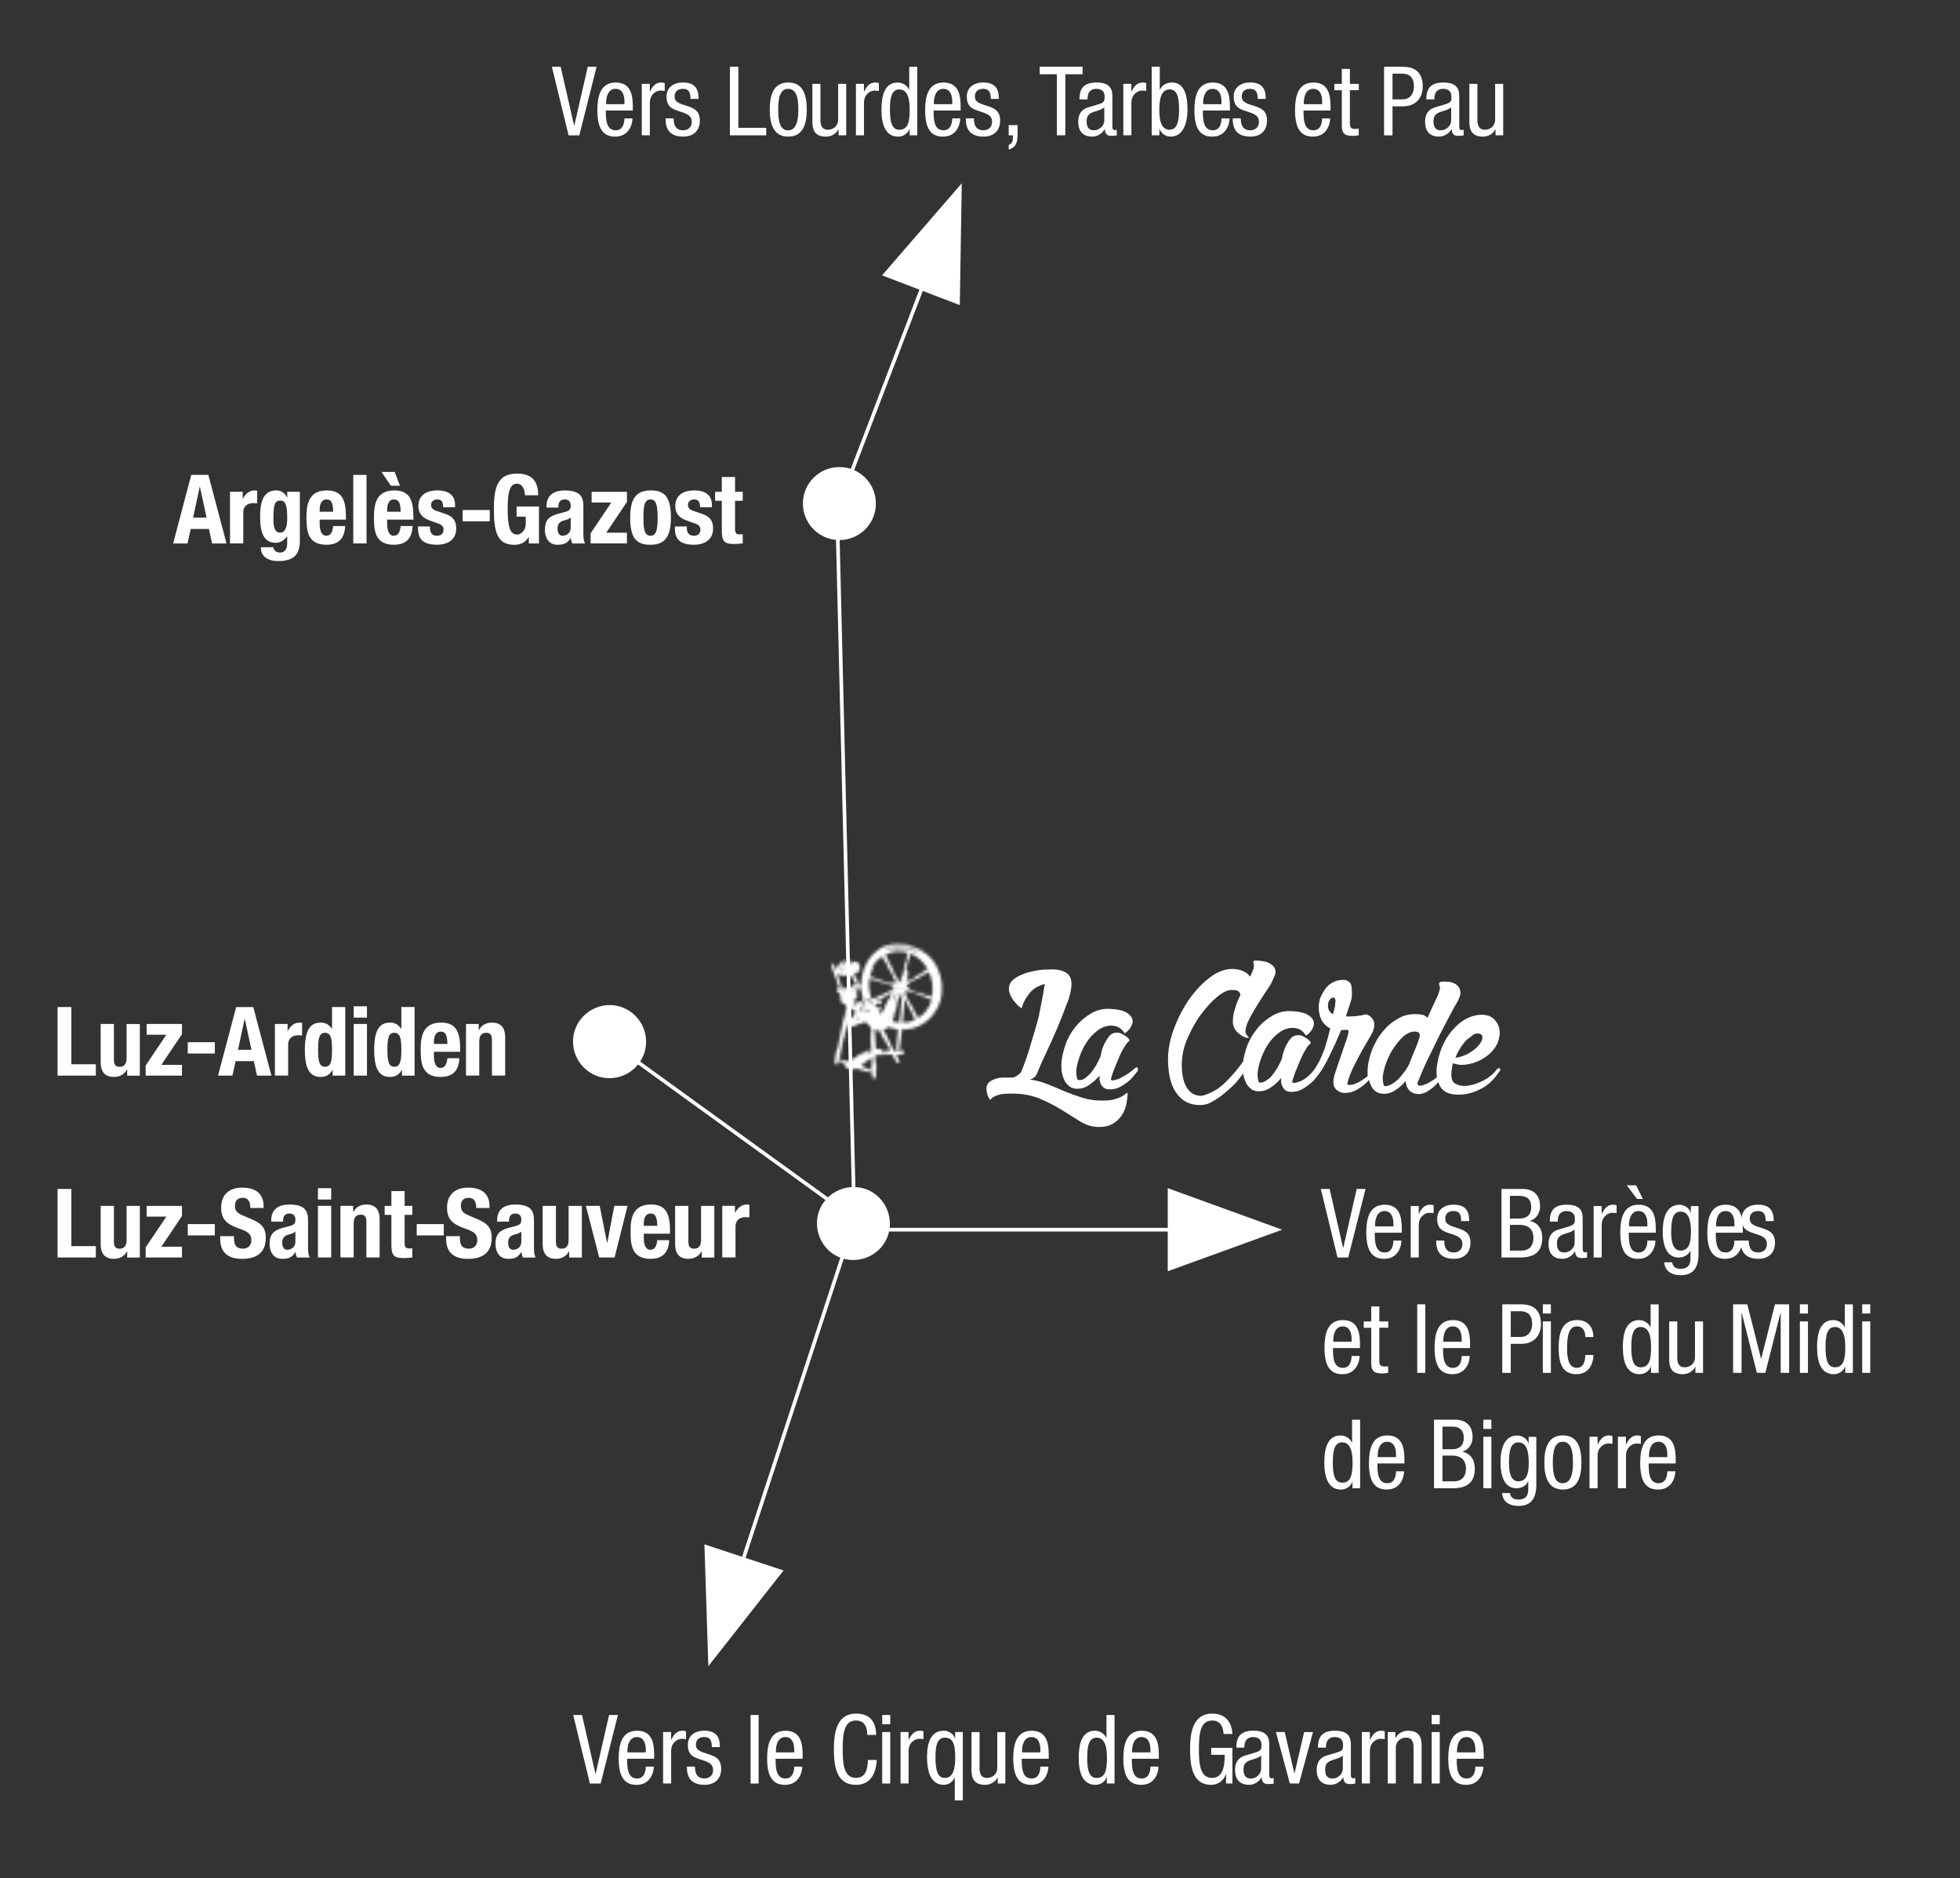 <?xml version="1.0" encoding="UTF-8"?><svg id="uuid-6c8fef57-d040-4c51-87f1-ebce954a54a6" xmlns="http://www.w3.org/2000/svg" width="698.4" height="669.1" xmlns:xlink="http://www.w3.org/1999/xlink" viewBox="0 0 698.4 669.1"><rect x="0" y="0" width="698.4" height="669.1" fill="#333333" stroke="none"/><defs><filter id="uuid-baffe4a8-2916-4eac-ab0a-ea3dfa1394cb" x="287.2" y="328.7" width="57.4" height="88.7" color-interpolation-filters="sRGB" filterUnits="userSpaceOnUse"><feColorMatrix result="cm" values="-1 0 0 0 1 0 -1 0 0 1 0 0 -1 0 1 0 0 0 1 0"/><feFlood flood-color="#fff" result="bg"/><feBlend in="cm" in2="bg"/></filter><mask id="uuid-8e06c2ed-3285-4acd-86c4-92cb25c4f9b8" x="287.2" y="328.7" width="57.4" height="88.7" maskUnits="userSpaceOnUse"><g style="filter:url(#uuid-baffe4a8-2916-4eac-ab0a-ea3dfa1394cb);"><path d="M308.2,381c-.2-.7-.9,0,0,0M311.2,379.7c.1-.1.1-.5-.2-.5l.2.5ZM311.2,378.8v-.9.9ZM306.7,379.6c1.4.5,2.5,1.3,3.9,1.8-.4-1.7.4-2.9,0-4.6-1.2,1-2.7,1.8-3.9,2.9M309.1,375.4c.2.3.7.3,1.2.2v-.5c-.2.2-.6.4-1.2.2M314,375.1c-.4,0-1.2,0-.4,0h1.2c0-.3-.6,0-.8,0M314.9,374.9c0,.4.6.1.8,0l-.4-.2c0,.3-.3-.1-.5,0M308.1,375.1l.3.2.2-.3c-.3,0-.4,0-.5.2M312.1,373.8c.4,0,.5-.2.9-.2.1,0-.1.3.2.2.3-.2.4-.2.8-.2,0,.3.1.6,0,.8,1.1.1,1.8,0,3.3-.2-.2-.6-.5-1.1-.9-1.5-.7-1.8-2.5-3.5-2.9-5.6-.8.4-1.3-.2-1.9-.4.4,1.9.2,4.6.5,6.9M310.8,368c-.1-.4,0-1.3-.2-1.4,0,.4-.2,1.2.2,1.4M320.3,366.3c.3.3,2.3-.2,2.5,0-.5-.3-2.3.3-2.5,0M323,366.2c.4,0,.7,0,.9-.2-.3,0-.7,0-.9.2M310.5,374.4c-.4-3.2-.2-5.5-.2-8.5-.8-.5-1.2-1.3-1.9-1.8-1.4.4-3.3.9-4.5,1.7-1.1,0-1.8-1-1.1-1.9l-.5-.2c-.2,2-1.2,3.9-1.5,6.1h-.2c-.7,2.7-.8,5.1-1.6,7.6.8,0,1.2.3,1.7.5l.6-.2c.6,1,1.7,0,2.2,0l-.2-.2c.9-.3.8-.7,1.7-.9l-.6.4.8-.2c-.3-.2,0-.6.3-.5-.3,0,.9-.9,1.1-.5h-.3.3c.1,0,0-.1,0-.4l.3-.2v.3h.7l-.3-.3c.2,0,.6.1.7-.1h-.5s.5,0,.2-.2l-.6.3c.6-.2.7-.6,1.1-.6-.5,0,.9.3.8,0-.4-.2-.7.1-.8,0,.3-.1.7-.2.7-.4.4,0,.6.2.6,0l.3.2c-.3.1-.3,0-.7,0v.3c.5,0,.8-.2,1.2-.5h-.4c.3,0,0-.3.2-.3l.3.7.1-.2ZM305,363c.3.2.5.3.8,0,0-.5-.3-.4-.6-.6l-.2.5v.1ZM317.1,363.1c.1-.2.4-.7.2-1,0,.4-.5.8-.2,1M301.6,362h-.3c-.2.2.4.3.3,0M301.4,361.7h.3v-.3l-.3.3ZM308.7,360.4c.4,0,.8.2,1,0,0-.4-.3-.8-.6-1,0,.3-.3.6-.4.9M302.7,362.3c.5,0,.8.2,1.2.2.3-.7.7-1.4.9-2.2-.6-.4-1-.8-1.8-1-.2,1-.4,2.2-.4,2.9M306.4,359.7c.4.1.6.5.8.8.1-.4.4-.7.5-1.1-.5,0-.8-.1-1.2-.2l-.2.5h.1ZM311,357.8l.5.2c0-.3-.4-.4-.5-.2M305.9,357.6c.3,0,.6.4.7,0l-.5-.3h-.2v.3ZM310.2,356.9l-.4.3c.3,0,.8.3,1.1,0-.1-.5-.4-.8-.9-.8-.1.3.3.2.2.5M309.8,356.1h0c-.3-.2-1.5,0-1.2.2.2,0,.7.9,1.1.7-.2,0-.4-.2-.3-.5l.5.2v-.5l-.1-.1ZM321.7,364.2c1.8.3,3.1-.4,4.4-.9-.3-1-1.1-1.4-1.2-2.7-1.2-1.2-1.4-3.4-2.5-4.6-.1,2.7-.6,5.5-.8,8.3M332.1,355.4h-.7c.2,0,.6.3.7,0M330.7,355.1h.3c.1-.4-.5-.2-.3,0M329.9,354.7c0,.3.4,0,.5.2l-.5-.2ZM321.1,354.1c-.3.2-.4.7-.5,1.1-1.2,1.2-.8,3.4-1.5,5l-.4.7v.6c0,.8-.6,1.6-.7,2.4.9.1,1.9.5,2.8.4l-.3-.3c.2-3.1.9-6.9,1-9.8l-.2-.2h-.2v.1ZM318.1,356.7c.6-1,1.2-1.9,1.5-2.9h-.2c-.5.8-1.2,1.9-1.3,2.9M302.9,354.2l-.4-.5.4.5ZM317.9,353.6l.3.2.2-.3v-.2h-.2c0,.3-.2.2-.3.3M304.6,353.2h.3v-.2l-.3.2ZM322.5,353.2c0,.3-.3.2-.3.5.3,0,.6-.3.3-.5M322.9,353.2c-.2.4,0,1.1-.2,1.2.3.2.4.6.4,1.1.8,1.4,1.7,2.7,2.5,4.1v.6c.8.5,1,1.6,1.5,2.5,2.4-1.4,4-3.6,4.9-6.5-.8-.4-1.9-.5-2.5-1.1-2.3-.2-3.2-1.7-5.6-1.8-.3-.4-1.1-.5-1.3-.2l.3.2v-.1ZM328.4,354.3l.2-.2c-1.3-.5-2.7-.9-4.1-1.3,1.1.7,2.6,1,3.9,1.5M317.9,353.3l.4-.4c-.1,0-.7,0-.7.3.5-.2.2.2.3,0M300.6,352.9c-.2-.3.5.1.5,0v-.4c-.4,0-.5,0-.7.2l.2.3v-.1ZM324,352.7c0-.4-.6-.2-.7-.4,0,.3.4.3.7.4M323.6,352.2l-.4-.2.4.2ZM321.6,352.2l-1-.2c.3,0,.8.7,1,.2M318.9,351.9l.3.4.2-.3h0c0-.4-.4-.3-.5,0M305.3,358.3l-.5-.2.5.2ZM304.3,351.7c-.2,0-.5.2-.9.2,0,.5.5.6.4.9.7.2,1.4,1.8,1.7,2h0c0,.1.3.2,0,.3l-.2-.2.2.5c-.5,0-.9.4-1.3.3.4,0,0,0,0,.2.3.2.7.4.9.7-.6.2-.8.7-1.2,1.2.6.2,1.1.9,1.6.9-.6-.5-1-.6-1.2-1.4.9.9,1.6-1.4,2.4-.3v.2c.2-.3.2-.8.5-.8-.4.6.1,1,.4,1.3-.3-.2-.4.4-.8,0,.4.6,1.2,0,1.6.4,0-.9-1.1-.7-1.1-1.7.7-.3-.7-3.2-.5-4.5l-.4.3v-.2c-.3.1-.4.4-.5,0,0,.3-.3.5-.7.5v-.6c-.1.3,0-.3-.2-.2.1.6-.2.4-.2,1.1h.5l.2.3-.2.5c0,.3.3.4.4.5h-.3v.4-.3c-.4,0-1.2-.9-1.2-1.5-.6,0-.5-.4-.9-.8l.8-.3.2.1ZM303.2,351.5c.4,0,1-.2.9-.2l-.9.2ZM319.3,350.7l.4.2c-.3-.2.4-.5,0-.4l-.3.2h-.1ZM320.1,350.6l-.2-.2v-.2h-.2l.3.5.1-.1ZM320.9,350.5l.3-.2-.2-.2v.4h-.1ZM319,350.5l.3-.5c0,.2-.4.1-.3.5M322,349.8h0l.4.2c-.3-.2.4,0,0-.2l-.3-.2h-.2l.1.2ZM320,349.8l.3.2v-.4c.3,0,.7.4.9,0-.3-.1-.6-.2-1.1-.2v.4-.2l-.1.2ZM321.8,349.5h.2l.2-.4c-.2,0-.4,0-.4.4M313.7,355.2c.8-.2,1.7-.6,2-1-.6.4-1.6.6-2,1M313.4,361c.3,0,.2.4.6.4v-.2h0v-.2h-.3v-.2l-.2.2h-.1ZM313.4,360.5v.2h-.3v-.5.5h.4v-.2h-.1ZM313.4,356.2c-.1-.3-.5-.4-.7-.6v.5h.2l-.5.2c.3,0,.9.3,1.2,0,.2.5.6.7.5,1.2-.5.4-1.2,0-1.8,0-.1.3-.3.5-.4.8.3.3.3.8.8.9.6-1.5,1.8-.1.6.9.2.4.6.6.8,1,.5-.4.4-1.4,1-1.7.4-2.3,2.2-3.6,2.6-5.6-1.4.5-2.7,1.8-4.3,2.4M318.6,351.6l-.3.5v-.8c-.2-.2-.7-.2-1.1-.2-1.1-1.2-3.9-.7-5-1.9-1.1.2-1.5-.3-2.4-.5-.4,2.3,0,4.9.6,6.6l-.5.2c.2,0,.7,0,1.1.3l.2-.5c.2.4.6.5.9.7,0-.2-.3-.2-.2-.5.3,0,.3-.1.5,0,.2-.3.1-.8.5-.8l-.2.6c.5.1.3-.4.6-.5,1.3-.6,2.7-1.1,3.9-1.8v.2-.3c.3-.2.6-.3,1-.5l.4-1.1v.3ZM322.3,349.1c.3.2.3-.4.1-.4v.4h-.1ZM298,348.8c.3,0,.4,0,.3-.3l-.3.3ZM310.9,348.4l.7.2c0-.3-.5-.4-.7-.2M310.8,348.4c0-.3-.5-.3-1-.4,0,.4.8.4,1,.4M304.6,349.6v.5c-.6,0-.4-1.6-.5-2,0-.5,0,.2-.2.8,0-.6-.2-1-.7-1.1l-.5.2c-.5-.1-.7-.6-1.2-.6-.3,0-.6.3-1,.3-.6,0-1-.1-1.4-.7-.2,0-.3.2-.6.2.1.5.2,1.1.5,1.4-.2,1.4,1,1.7.7,3v.7c.2,0,.9-.2.5-.4.9.1,1.3,0,2.1-.2,0,.5-.8.4-1,.7.3,0,.6.1.8.2.2-.4-.3-.2-.2-.5.4,0,.2,0,.3,0l.5.3-.2-.5.2-.2h0c.6,0,.9-.7,1.9-.7.3-.4.7-.9,0-1.2M304.2,346.8c0-.3.3-.1.2,0,.2,0,.5,0,.5-.2-.3,0-.5,0-.7-.2v.4ZM331.2,346.2c-.9.3-1.3,1.1-2.4,1.1-1.2,1.5-3.7,1.6-4.9,3.1-.3.1-.6.2-.8.4,0,.3.1.3,0,.6.3.1.7.4,1,.3,0,.3-.2.5-.4.6.5,0,.7.2.9.5,1.5.7,3.8.6,4.9,1.7.7-.3,1.7.4,2.5.6.8-3,0-6.6-1-8.9M328.9,346.5c.3,0,.5,0,.5-.4-.3,0-.5.1-.5.4M329.8,346.1c.3-.2,1-.5.8-.7,0,.4-.8.2-.8.7M299.6,345.8l-.4-.2.2-.2c.3,0,.3.1.6.2-.3-1.3-1.5.8-.4.3M296.6,344.8h.4c-.1-.1.1-.3-.2-.3l-.2.3h0ZM300.8,344.8c-.1-.3-.4-.4-.8-.4,0,.3-.1.1-.2.4h.3c.2.3.5.5.5.9l-.2-.7.2-.3h.2v.1ZM316.3,343.6l.3-.2h-.2v.2h-.1ZM312.5,348.9c1.5.6,3.4,1.3,4.9,1.5.1-.4-.5,0-.4-.3.4-.2.9.3,1.3.4.4-.2.4-.7.8-.8-.2-.5-.4-.9-.7-1.2-.4-2.2-2.1-3.1-2.5-5.2-.8-.6-1.1-1.7-1.5-2.5-1.6.9-2.9,2.2-3.6,4h-.2c0,.5.3-.4.5,0-.3.8-.9,1.9-1.1,3,.7.4,1.8.3,2.3,1,1.7,0,3.1,1.1,4.6,1.5-1.6-.3-3.2-1.4-4.5-1.3M327.3,347.5c.3,0,.5-.2.8-.2-.1-.5-.6,0-.8.2M323.4,349.8c0,.2.5,0,.2-.2h-.2v.2ZM324.5,349.2c1.2-.6,2.2-1.9,3.7-2.5.3,0,.4-.1.5,0-.4-.7.8-.7.9-1.2.4.2.6-.2.9-.3-1.3-2.5-3.4-4.3-6.1-5.5-.3,1.1-.2,1.9-.9,2.6.2,1.2-.5,2.1-.8,3.1.3.1.5,0,.6.2,0,.4.2.6.3,1-.4.9,0,2.6-.6,3.1.3-.5,1-.4,1.4-.6M315.5,340.1c.3,1.1,1.2,1.5,1.2,2.8,1.2,1.1,1.5,3.3,2.4,4.8.6.3.7,1.1.9,1.7.2-.1.6,0,1,0,0-.8.4-1.4.6-1.9.7-1.6.4-3.9,1.4-5.2-.2-1.2.4-1.7.5-2.8-2.5-.8-6.2-.5-8,.7M323.6,338.7h-.2c.9.4,1.4.5.2,0M322.6,338.8c-.2,0-.3,0-.6-.2h-.2c.5.1,1.3.3.8.2M317.9,338.7c-.3.3.5,0,1.1,0s1.4,0,1.6-.2c-.3,0-.8-.1-.9,0-.7,0-1.2,0-1.8.2M322.3,338.6h.3c-1.2-.3-2.9-.5-4.1,0,1.3-.1,2.7-.2,3.9,0M327.8,340.1c-2-2.4-9.7-3.8-12.8-1.2,3.7-2.1,10.1-1,12.8,1.2M315.4,337.5h.3-.2.4-.2.3c-.3-.1-.5,0-.7.2M317,337.6c3.2-.8,7.1-.3,9.3,1.1l-.2-.2c-2.3-1.4-6.6-1.9-9.6-.8-.3.3.4,0,.5,0M323.8,336.9c-2-.5-5-.7-6.9,0h.2c-.5,0-.9,0-1.2.3h.3-.2c.3,0,.5-.4.7-.2l-.3.2c.2-.2,1.4-.2.7-.4.5,0,1-.4,1.5-.2-.4,0-.8,0-1.1.2,2.1-.5,5.2-.1,6.9.3h-.2c.2,0,.5,0,.2.2h.5-.3c.3,0,.5.2.8.3h-.4c.3,0,.6.4.6,0v.2c.5-.2.2.2.5,0-.5-.4-1.8-1-2.6-1h.2l.1.1ZM301.1,343.4l.4-.2-.4.2ZM305.8,350.7c.2-.1.5.2.5.5-.3.1-.7.3-1.2.3.4.2,1.1-.2,1.5-.2,0-.4-.2-.5-.3-.6,0-.4.3.2.5.3.2-8.3,5.5-15.2,14.1-14.8,3.9.2,6.4,1.7,8.8,3.7-.4-.8-1.8-1.3-2.5-2.1.6.3,1.1.8,1.7.9l.2.4c3.7,2.5,5.9,6.3,6.5,11.6v3.1c-.6,6.8-6.2,12.6-12.9,13h-1.3c-.4,2.3-.4,4.8-.9,7.1-.3.2-.8.2-1.1,0,0-2.3.5-4.7.6-7.1-1.2-.3-2.5-.4-3.4-.9-.3.6-1.2.7-1.9.9,1.5,2.3,2.4,5.1,3.8,7.6,1.4.1,2-.4,3.6,0v.9c-.5.7-1.7.2-2.6.4.2,1,.7,1.7,1.1,2.5-.1.4-.5.5-.9.6-.6-1.1-1.3-2-1.8-3.1-1.9.2-3.9,0-6,.2,0,.8-.1,1.5,0,2.4l.3.6c.4,1.5-.4,3.3,0,5.1-.3.2-1,.2-1.4,0v-1.9c-2.1-.2-4-.8-5.8-1.5-.3.2-.5.4-.9.5-1-.3-2.1-.4-2.9-.9.2-.4-.6-1.2-.9-1.7-.6-.1-1.1-.4-1.5-.6-.2.3-.2.8-.3,1.2-.4.1-.9,0-1.2-.2.4-2,.4-4.6,1.3-5.9.3-1.2.5-2.5.7-3.8.7-3.6,1.5-7.3,2.5-10.6-.6-.8-1.7-1.2-2.4-1.9,0-.4.3-.8.5-1.1-.2-.4-.7-.4-.9-.7,0-.4.3-.7.4-1-.3-.2-.7-.3-1-.5-.5-.6,0-1.5.6-1.7-.3-.8-.9-1.4-.9-2.5,0-.3-.3-.4-.5-.6l.2-.2c-.7-1.1-.8-2.7-1.6-3.7.2-.4.2-.2,0-.8l.4-.2c-.1-.2-.4.3-.5,0v-.2c.1-.4.1,0,.3,0v-.2c.7-.3.5,1,1.2,1,0,.4.1.8,0,1,.3,0,.5-.2.8-.3-.2-1.4,1.3-1.9,1.8-2.6.8,0,.7-.2,1.5-.2-.8.4-.8.5-2.1.9.8,0,1.4.3,1.8.7,0-.4-.6-.4-.8-.8,1.2-.4,2.3-1,2.9-.8,0-.1-.3-.2,0-.2.2.5-.7.4-.9.8,0,.2.3,0,.2.4-.3-.2-.7-.3-1.2-.2.6,0,1.1.2,1.5.5.5-.3.5-.8,1.1-.9,2.2-.4,3.1,3,1.1,3.7.3.2.8-.2,1.1,0h-.5.3c-.5.5-1.6.5-2.3.7l.7.2c-.2.8.8,1.3.5,1.8.6,0,.9.8.5,1.4.1.3.3,0,.5.3l-.3-.4v.4Z" style="fill:#fff; stroke-width:0px;"/></g></mask></defs><line x1="299.1" y1="179.4" x2="332.4" y2="92.5" style="fill:none; stroke:#fff; stroke-linecap:round; stroke-width:1.3px;"/><path d="M299.1,192.4c7.2,0,13-5.8,13-13s-5.8-13-13-13-13,5.8-13,13,5.8,13,13,13" style="fill:#fff; stroke-width:0px;"/><polygon points="342.7 65.3 314.3 98.1 342 108.7 342.7 65.3" style="fill:#fff; stroke-width:0px;"/><line x1="304.1" y1="435.9" x2="261.4" y2="565.9" style="fill:none; stroke:#fff; stroke-linecap:round; stroke-width:1.3px;"/><path d="M304.2,422.9c-7.2,0-13.1,5.7-13.1,12.9s5.7,13.1,12.9,13.1,13.1-5.7,13.1-12.9-5.7-13.1-12.9-13.1" style="fill:#fff; stroke-width:0px;"/><polygon points="252.4 593.6 279.2 559.5 251 550.2 252.4 593.6" style="fill:#fff; stroke-width:0px;"/><line x1="297.4" y1="429.1" x2="217.2" y2="371.1" style="fill:none; stroke:#fff; stroke-linecap:round; stroke-width:1.3px;"/><path d="M229.7,374.8c2-6.9-1.9-14.1-8.8-16.2-6.9-2-14.1,1.9-16.2,8.8-2,6.9,1.9,14.1,8.8,16.2,6.9,2,14.1-1.9,16.2-8.8" style="fill:#fff; stroke-width:0px;"/><line x1="305.7" y1="438.1" x2="427.8" y2="438.1" style="fill:none; stroke:#fff; stroke-linecap:round; stroke-width:1.3px;"/><polygon points="456.9 438.1 416.1 423.3 416.1 452.9 456.9 438.1" style="fill:#fff; stroke-width:0px;"/><line x1="304.4" y1="433.2" x2="298.5" y2="190.8" style="fill:none; stroke:#fff; stroke-width:1.3px;"/><path d="M380.3,357.4c1-2.8,1.5-5.1,1.5-6.9,0-1.5-.4-2.6-1.2-3.4-.8-.8-1.9-1.2-3.1-1.5-1.2-.2-2.5-.3-3.8-.2-1.3,0-2.4.1-3.4.2-2.3.4-4.1.8-5.4,1.3s-2.6,1.1-3.7,2-1.7,2-1.7,3.3c0,.8.2,1.7.6,2.5s.9,1.6,1.5,2.3c.6.7,1.1,1.3,1.7,1.7.3.2.5.4.7.6.3-1.1.8-2.4,1.6-3.7.3-.5.7-1,1-1.4l.2-.3c.5-.6,1.1-1.2,1.8-1.7.7-.5,1.6-.9,2.5-1.3.4-.1.8-.2,1.2-.3-.4,2.3-1.2,7-2,10.6h0v.3c-.5,2-1.1,4.1-1.8,6.5-.7,2.3-1.4,4.7-2.1,7-.8,2.3-1.5,4.4-2.2,6.1-.3.7-.6,1.3-1.1,1.6-.5.4-.9.7-1.3.9-.4.2-.9.3-1.2.3h-3.3c-1,0-1.9.2-2.7.5-.9.3-1.6.7-2.2,1.2-.6.6-.9,1.3-.9,2.2s.2,1.8.5,2.7c.4.8.7,1.3.9,1.3,0,0,.2-.1.3-.3s.5-.5,1-.8,1.2-.5,2.2-.8c1-.2,2.3-.3,4-.3,4.1,0,7.6.7,10.5,2,2.9,1.2,5.4,2.6,7.7,4,2.3,1.4,4.4,2.8,6.4,4s4.1,1.9,6.5,1.9c2,0,3.6-.3,4.9-1.1,1.3-.7,2.4-1.7,3.2-2.9.8-1.2,1.4-2.5,1.7-3.9.3-1.5.5-2.9.5-4.3-.1,0-.3.1-.7.4-.3.3-.8.6-1.5,1s-1.6.7-2.7,1-2.6.4-4.3.4c-2.6,0-5-.4-7.2-1.1s-4.3-1.5-6.3-2.3c-2-.9-4-1.7-6-2.5-1.9-.8-4-1.3-6.1-1.6.4-.1.9-.3,1.3-.6.5-.3.9-.8,1.3-1.7.8-2.1,1.9-4.6,3.3-7.5s2.7-5.9,4-8.9c1.3-3.1,2.4-6,3.4-8.7M405.3,381l.2-.3-.3-.5-.6.2c-.2.2-.4.4-.8.7-.4.3-.9.7-1.7,1.3-.7.5-1.8,1.1-3.1,1.8-.5.2-1,.4-1.5.5-.5.2-.9.2-1.2.2s-.4-.1-.4-.4c0-.4.2-1,.5-1.9s.7-1.9,1.1-2.9.9-2.1,1.3-3.1.8-1.8,1.1-2.3c.4-.8.8-1.4,1.1-1.9.3-.5.6-.8.8-1l.5-.5.2-.3s-.1-.2-.3-.5c-.2-.3-.6-.6-1-.9s-.9-.6-1.5-.9-1.1-.4-1.7-.4c-1.1,0-2.1.4-2.8,1.3-.7.9-1.3,1.9-1.8,2.9-.5,1.1-.8,2.1-1,3.1s-.3,1.5-.4,1.5c-.4.9-.9,1.9-1.4,2.8-.6,1-1.2,1.8-1.8,2.6-.7.8-1.4,1.4-2.1,2-.7.5-1.5.8-2.3.7-.3,0-.6-.3-.7-1s-.2-1.3-.2-1.8c0-1.3.3-2.8.9-4.7.6-1.9,1.4-3.8,2.5-5.5,1.1-1.8,2.4-3.3,4-4.5,1.6-1.3,3.3-1.9,5.2-1.9.8,0,1.5.2,2.1.4.6.3,1,.6,1.4.9.3.3.7.8,1.1,1.4.1,0,.4-.1.7-.4.3-.3.7-.6,1-1s.6-.8.8-1.3c.2-.5.4-1,.4-1.5,0-1.2-.7-2.2-2.1-3.1s-3.7-1.3-6.6-1.4c-2.4,0-4.5.7-6.2,1.7-1.8,1.1-3.3,2.3-4.5,3.6-1.3,1.4-2.2,2.7-3,4.1-.7,1.3-1.2,2.3-1.4,3-1,2.8-1.6,5.4-1.6,7.8,0,1,0,2,.3,3,.2,1,.6,1.9,1,2.7.5.8,1.1,1.4,1.8,1.9.7.5,1.6.7,2.7.7,1.3,0,2.7-.4,4-1.3,1.4-.9,2.6-2,3.8-3.4v1.3c0,.5.2,1,.4,1.6.2.5.6,1,1.1,1.4s1.2.6,2.1.6c1.5,0,2.8-.3,4-1s2.3-1.5,3.2-2.3c.9-.8,1.8-2,2.8-3.3l.2-.3-.3-.2ZM528.2,369.7c0,.9-.5,1.7-1.2,2.6s-1.6,1.6-2.6,2.3c-1,.7-2,1.2-3.1,1.6s-2,.6-2.7.6c1.1-2.7,2.5-4.8,4.1-6.4.7-.5,1.3-1,1.9-1.5.6-.5,1.2-.7,1.9-.7.5,0,1,.1,1.3.4.3.2.5.6.4,1.1M504.2,373.9c-.4,1.1-.9,2.1-1.3,3.2-.4,1-.7,1.7-.8,2.1-.5.9-1,1.8-1.7,2.7-.7.9-1.3,1.7-2.1,2.5-.7.7-1.5,1.3-2.3,1.8-.8.4-1.6.7-2.4.8-.3,0-.6-.3-.7-1-.1-.6-.2-1.2-.2-1.7,0-1.4.4-3.1,1-5,.7-1.9,1.5-3.8,2.6-5.5s2.3-3.2,3.7-4.5c1.4-1.2,2.8-1.8,4.2-1.8,1.1,0,1.7.5,1.7,1.4,0,.4-.2,1.1-.5,2-.4,1-.8,2-1.2,3.1M475.8,357c0,.8-.1,1.6-.3,2.3-.2.7-.3,1.4-.5,2-1.2-.6-1.9-1.7-1.8-3.1,0-.8.2-1.5.6-2s.8-.8,1.2-.8c.6,0,.9.5.9,1.6M534.4,369.3c0-1.6,0-2.9-.5-3.9-.4-1-1-1.8-1.6-2.4-.7-.6-1.4-1-2.2-1.2s-1.4-.3-1.9-.3c-2,0-3.9.5-5.8,1.5s-3.6,2.5-5,4.2c-1.5,1.7-2.7,3.7-3.6,5.9-.9,2.2-1.5,4.5-1.8,6.8-.2,1.3-.2,2.5,0,3.7v.2c-.3.2-.6.4-.9.7-1.3.9-2.4,1.5-3.2,1.8-.8.3-1.4.5-1.9.5-.6,0-.9-.3-.9-.7,0-.3,0-.5.2-.8.8-2,1.8-4.5,3.2-7.4,1.4-2.9,2.8-5.7,4.2-8.6,1.4-2.8,2.8-5.4,4-7.7,1.2-2.3,2.1-3.9,2.6-4.7.7-1.2,1-2.2,1.1-3,0-.9-.2-1.7-.6-2.2-.4-.6-.9-1-1.5-1.3s-1.2-.5-1.9-.6c-.7,0-1.3-.1-1.7-.1-1.3,0-1.9.2-1.9.6v.5c0,.2.2.5.3.9,0,1-.5,2.5-1.5,4.5s-1.9,4.2-2.9,6.4c-.7-.6-1.4-1-1.9-1.1-.6-.1-1.4-.2-2.6-.2-2.4,0-4.5.6-6.2,1.7-1.8,1-3.3,2.2-4.5,3.6-1.3,1.4-2.2,2.7-3,4.1-.7,1.3-1.2,2.3-1.5,3-1.1,3-1.7,5.7-1.7,8.1v1.6c-.3.2-.6.5-.9.7-.8.6-1.7,1.2-2.8,1.7-1,.5-2,.8-3,.7-.3,0-.5-.1-.5-.3.2-1.3.7-2.8,1.5-4.6.8-1.8,1.8-3.7,2.8-5.6s2-3.6,2.9-5.1,1.6-2.7,1.9-3.4c.3-.9.5-1.6.5-2.4,0-.7-.1-1.2-.4-1.7s-.6-.9-.9-1.2c-.4-.3-.7-.5-1-.6s-.6-.2-.8-.2c-1.1.3-2.2.5-3.4.6-1.2.1-2.4.2-3.6.1.4-1.4.8-2.5,1.1-3.4.3-.9.5-1.6.7-2.2s.3-1.1.3-1.6v-1.7c0-1.6-.2-2.7-.8-3.2-.6-.6-1.3-.9-2.2-.9-1.3,0-2.5.2-3.6.8-1.1.5-2,1.3-2.7,2.2-.7.9-1.3,2-1.8,3.1-.5,1.2-.7,2.4-.7,3.7,0,1.5.3,3,.9,4.3s1.7,2.4,3.2,3.2c-.4,1.5-.7,2.9-1.2,4.5-.4,1.6-.9,3.1-1.5,4.5-.6,1.5-1.2,2.8-2,4.1-.7,1.2-1.4,2.2-2.2,3-1.3,1.3-2.2,2-3.5,2.6-.5.2-1,.4-1.5.5-.5.2-.9.2-1.2.2s-.4-.1-.4-.4c0-.4.2-1,.5-1.9s.7-1.9,1.1-2.9.9-2.1,1.3-3.1c.5-1,.8-1.8,1.1-2.3.4-.8.8-1.4,1.1-1.9.3-.5.6-.8.8-1l.5-.5.2-.3s-.1-.2-.3-.5c-.2-.3-.6-.6-1-.9s-.9-.6-1.5-.9-1.1-.4-1.7-.4c-1.1,0-2.1.4-2.8,1.3-.7.9-1.3,1.9-1.8,2.9-.4,1.1-.8,2.1-1,3.1s-.3,1.5-.4,1.5c-.4.9-.9,1.9-1.4,2.8-.6.9-1.2,1.8-1.8,2.6s-1.4,1.4-2.1,1.9-1.5.8-2.3.8c-.3,0-.6-.3-.7-1s-.2-1.3-.2-1.8c0-1.3.3-2.8.9-4.8.6-1.9,1.4-3.7,2.5-5.5s2.4-3.3,4-4.5c1.6-1.3,3.3-1.9,5.2-1.9.8,0,1.5.2,2.1.4s1,.6,1.4.9c.3.3.7.8,1.1,1.4.1,0,.4-.1.7-.4.3-.3.7-.6,1-1s.6-.8.8-1.3c.2-.5.4-1,.4-1.5,0-1.2-.7-2.2-2.1-3.1s-3.7-1.3-6.6-1.4c-2.4,0-4.5.7-6.2,1.7-1.8,1.1-3.3,2.3-4.5,3.6-1.2,1.4-2.2,2.7-3,4.1-.7,1.3-1.2,2.3-1.4,3-.7,1.9-1.2,3.8-1.4,5.5-.7,1-1.5,2.1-2.5,3.3-1.3,1.6-2.9,3.3-4.7,5-1.9,1.7-4.1,2.9-6.7,3.8-.5.1-.9.2-1.2.2-2.1,0-3.8-1-5-2.9s-1.8-4.7-1.8-8.2c0-3.2.7-6.4,2.1-9.5,1.4-3.2,3-6.1,4.9-8.6s3.8-4.6,5.8-6.2,3.7-2.4,5-2.3c1.3-.1,2.2.2,2.7.8.4.6.5,1.1.2,1.4-.8,1.6-1.4,3.2-1.8,4.7-.5,1.5-.7,3-.7,4.5,0,.7.2,1.4.5,2.1s.8,1.3,1.4,1.8,1.2,1,1.8,1.3c.7.3,1.2.5,1.8.5h.2c0-.2-.2-.5-.6-.9s-.6-.9-.6-1.5c0-1.2.5-2.7,1.4-4.4.9-1.8,2-3.6,3.1-5.4s2.2-3.5,3.3-5.1c1.1-1.6,1.7-2.7,2-3.5.2-.5.4-1,.6-1.4s.3-.8.3-1.2c0-.9-.2-1.6-.7-2.1s-1.1-1-1.8-1.3c-.7-.3-1.4-.5-2.2-.6-.8-.1-1.5-.2-2.1-.2-.7,0-1.1.1-1.1.5,0,.1,0,.3.1.6,0,.3.1.6.1.9,0,.6-.2,1.2-.5,1.9-.3.7-.6,1.2-.8,1.8-.1,0-.3-.2-.6-.6-.3-.3-.6-.6-1.1-.9s-1.1-.5-1.8-.8c-.8-.2-1.7-.4-2.8-.4-2.6,0-5.2.9-7.9,2.9-2.7,2-5.1,4.5-7.4,7.7-2.2,3.1-4,6.6-5.5,10.4-1.4,3.8-2.2,7.5-2.2,11.2,0,1.6.1,3.3.4,5.2.3,1.9.8,3.6,1.6,5.2.8,1.6,1.9,3,3.4,4.1s3.3,1.7,5.6,1.8c1.5,0,2.9-.2,4-.8,1.2-.6,2.2-1.3,3-1.8,1.7-1.2,3.1-2.4,4.4-3.6s2.3-2.3,3.1-3.4c.5-.6.9-1.2,1.3-1.7,0,.4,0,.8.2,1.1.2,1,.6,1.9,1,2.7.5.8,1.1,1.4,1.8,1.9.7.5,1.6.7,2.7.7,1.3,0,2.7-.4,4-1.3,1.4-.9,2.6-2,3.8-3.4v1.3c0,.5.2,1,.4,1.6.2.5.6,1,1.1,1.4s1.2.6,2.1.6c1.5,0,2.8-.3,4-1s2.3-1.5,3.2-2.3c.7-.6,1.3-1.3,2-2.2.2-.3.5-.6.7-.9,1-1.3,1.9-2.9,2.9-4.8s1.9-3.8,2.8-5.8,1.6-3.7,2.2-5c.5,0,.9,0,1.2-.1h.9c.3,0,.5.2.5.5,0,.7-.3,1.9-.9,3.6-.6,1.6-1.2,3.4-1.8,5.2-.6,1.8-1.2,3.6-1.8,5.3-.6,1.7-.9,3-.9,3.9,0,1.3.4,2.3,1.3,3s1.8,1,2.6,1c1.5,0,2.9-.3,4.2-1,1.3-.7,2.4-1.5,3.4-2.4l1.2-1.2c.2.8.5,1.5.9,2.3.9,1.7,2.4,2.6,4.5,2.6,1.3,0,2.7-.4,4-1.3,1.4-.9,2.6-2,3.7-3.3,0,1.3.4,2.4,1.2,3.3s1.9,1.3,3.3,1.4c1.1,0,2.1-.3,3.1-.9s2-1.3,2.8-2.1c.4-.4.8-.8,1.2-1.3.1.4.3.8.4,1.1.5,1,1.2,1.8,2.2,2.4s2.3.9,4,1c1.1,0,2.2,0,3.6-.3,1.3-.2,2.7-.7,4-1.3,1.4-.6,2.7-1.4,4-2.5s2.4-2.4,3.5-4.1l.2-.2c.1-.1.2-.3.2-.6l-.2-.4h-.4c0-.1-.4.1-.4.1-.1.2-.3.4-.5.6-.5.7-1.1,1.3-2,2-.8.7-1.8,1.3-2.8,1.8s-2.1.9-3.3,1.3c-1.2.3-2.3.5-3.3.5-1.3,0-2.4-.4-3.4-1-.9-.6-1.3-2-1.1-4.1,0-.5.2-1,.2-1.5s.2-1,.3-1.5c.9.3,1.8.5,2.9.6,1.3,0,2.6-.2,4.1-.6s2.9-1.1,4.3-2c1.4-.9,2.6-2,3.5-3.3,1-1.3,1.6-2.8,1.8-4.6" style="fill:#fff; stroke-width:0px;"/><g style="isolation:isolate;"><g style="isolation:isolate;"><path d="M196.63,23.79h3.15l4.79,20.96h.07l4.79-20.96h3.15l-6.15,24.42h-3.83l-5.95-24.42Z" style="fill:#fff; stroke-width:0px;"/></g><g style="isolation:isolate;"><path d="M215.87,39.38c0,2.8,0,7.04,3.52,7.04,2.74,0,3.11-2.87,3.11-4.24h2.87c0,1.95-1.16,6.5-6.16,6.5-4.48,0-6.36-3.11-6.36-9.4,0-4.58.89-9.88,6.53-9.88s6.12,4.89,6.12,8.82v1.16h-9.64ZM222.51,37.12v-.99c0-2.05-.65-4.48-3.18-4.48-3.01,0-3.35,3.69-3.35,4.79v.68h6.53Z" style="fill:#fff; stroke-width:0px;"/><path d="M228.67,29.87h2.87v2.74h.07c.82-1.74,1.92-3.21,3.97-3.21.58,0,.99.07,1.27.21v2.8c-.27-.03-.62-.14-1.54-.14-1.44,0-3.76,1.3-3.76,4.34v11.59h-2.87v-18.33Z" style="fill:#fff; stroke-width:0px;"/></g><g style="isolation:isolate;"><path d="M246.05,35.24c0-2.33-.62-3.59-2.7-3.59-.92,0-2.97.24-2.97,2.8,0,2.15,2.26,2.56,4.51,3.32,2.22.75,4.48,1.54,4.48,5.16,0,3.86-2.5,5.74-5.92,5.74-6.22,0-6.29-4.62-6.29-6.5h2.87c0,2.22.62,4.24,3.42,4.24.92,0,3.04-.44,3.04-3.04,0-2.46-2.26-2.98-4.48-3.73s-4.51-1.4-4.51-5.2c0-3.42,2.67-5.06,5.85-5.06,5.33,0,5.54,3.69,5.57,5.85h-2.87Z" style="fill:#fff; stroke-width:0px;"/></g><g style="isolation:isolate;"><path d="M260.09,23.79h3.01v21.75h9.92v2.67h-12.93v-24.42Z" style="fill:#fff; stroke-width:0px;"/><path d="M280.88,29.39c5.3,0,6.6,4.48,6.6,9.64s-1.33,9.64-6.6,9.64-6.6-4.48-6.6-9.64,1.33-9.64,6.6-9.64ZM284.47,39.04c0-3.97-.58-7.39-3.66-7.39-2.91,0-3.52,3.42-3.52,7.39s.58,7.39,3.52,7.39,3.66-3.42,3.66-7.39Z" style="fill:#fff; stroke-width:0px;"/></g><g style="isolation:isolate;"><path d="M301.55,48.2h-2.74v-2.15h-.07c-.75,1.68-2.67,2.63-4.45,2.63-4.82,0-4.82-3.66-4.82-5.81v-12.99h2.87v12.65c0,1.4.1,3.69,2.7,3.69,1.54,0,3.62-1.03,3.62-3.69v-12.65h2.87v18.33Z" style="fill:#fff; stroke-width:0px;"/></g><g style="isolation:isolate;"><path d="M304.98,29.87h2.87v2.74h.07c.82-1.74,1.92-3.21,3.97-3.21.58,0,.99.07,1.27.21v2.8c-.27-.03-.62-.14-1.54-.14-1.44,0-3.76,1.3-3.76,4.34v11.59h-2.87v-18.33Z" style="fill:#fff; stroke-width:0px;"/></g><g style="isolation:isolate;"><path d="M326.85,48.2h-2.74v-2.26h-.07c-.38,1.37-1.98,2.74-3.97,2.74-4.34,0-5.98-3.86-5.98-9.64,0-3.83.62-9.64,5.78-9.64,1.64,0,3.39.99,4.04,2.57h.07v-8.17h2.87v24.42ZM320.46,46.22c3.18,0,3.69-3.01,3.69-7.18,0-3.56-.62-7.18-3.69-7.18-2.67,0-3.35,2.8-3.35,7.18s.68,7.18,3.35,7.18Z" style="fill:#fff; stroke-width:0px;"/></g><g style="isolation:isolate;"><path d="M332.67,39.38c0,2.8,0,7.04,3.52,7.04,2.74,0,3.11-2.87,3.11-4.24h2.87c0,1.95-1.16,6.5-6.16,6.5-4.48,0-6.36-3.11-6.36-9.4,0-4.58.89-9.88,6.53-9.88s6.12,4.89,6.12,8.82v1.16h-9.64ZM339.31,37.12v-.99c0-2.05-.65-4.48-3.18-4.48-3.01,0-3.35,3.69-3.35,4.79v.68h6.53Z" style="fill:#fff; stroke-width:0px;"/></g><g style="isolation:isolate;"><path d="M353.05,35.24c0-2.33-.62-3.59-2.7-3.59-.92,0-2.97.24-2.97,2.8,0,2.15,2.26,2.56,4.51,3.32,2.22.75,4.48,1.54,4.48,5.16,0,3.86-2.5,5.74-5.92,5.74-6.22,0-6.29-4.62-6.29-6.5h2.87c0,2.22.62,4.24,3.42,4.24.92,0,3.04-.44,3.04-3.04,0-2.46-2.26-2.98-4.48-3.73-2.22-.75-4.51-1.4-4.51-5.2,0-3.42,2.67-5.06,5.85-5.06,5.33,0,5.54,3.69,5.57,5.85h-2.87Z" style="fill:#fff; stroke-width:0px;"/></g><g style="isolation:isolate;"><path d="M359.43,44.58h3.15v2.98c0,2.6-.21,4.92-3.15,5.71v-1.61c1.2-.58,1.5-1.27,1.5-2.63v-.82h-1.5v-3.62Z" style="fill:#fff; stroke-width:0px;"/></g><g style="isolation:isolate;"><path d="M379.6,48.2h-3.01v-21.75h-6.12v-2.67h15.29v2.67h-6.16v21.75Z" style="fill:#fff; stroke-width:0px;"/></g><g style="isolation:isolate;"><path d="M384.64,35.41c0-4.17,1.78-6.02,6.16-6.02,5.57,0,5.57,3.35,5.57,5.27v10.22c0,.75,0,1.47.89,1.47.38,0,.55-.07.68-.17v2.05c-.21.03-.96.17-1.67.17-1.09,0-2.46,0-2.6-2.36h-.07c-.92,1.64-2.7,2.63-4.41,2.63-3.42,0-4.99-2.05-4.99-5.33,0-2.56,1.09-4.34,3.45-5.06l3.86-1.16c2.09-.65,2.09-1.23,2.09-2.77,0-1.71-1.03-2.7-2.94-2.7-3.15,0-3.15,2.94-3.15,3.59v.17h-2.87ZM393.49,38.21c-1.06,1.13-3.59,1.37-4.89,2.15-.92.58-1.4,1.3-1.4,2.91,0,1.85.65,3.15,2.6,3.15s3.69-1.61,3.69-3.49v-4.72Z" style="fill:#fff; stroke-width:0px;"/><path d="M400.26,29.87h2.87v2.74h.07c.82-1.74,1.92-3.21,3.97-3.21.58,0,.99.07,1.27.21v2.8c-.27-.03-.62-.14-1.54-.14-1.44,0-3.76,1.3-3.76,4.34v11.59h-2.87v-18.33Z" style="fill:#fff; stroke-width:0px;"/><path d="M410.39,23.79h2.87v8.17h.07c.65-1.57,2.39-2.57,4.24-2.57,4.96,0,5.57,5.81,5.57,9.64,0,5.16-1.74,9.64-5.98,9.64-1.98,0-3.59-1.37-3.97-2.74h-.07v2.26h-2.74v-24.42ZM416.78,46.22c2.67,0,3.35-3.01,3.35-7.18,0-4.38-.68-7.18-3.35-7.18-3.08,0-3.69,3.62-3.69,7.18,0,3.76.62,7.18,3.69,7.18Z" style="fill:#fff; stroke-width:0px;"/><path d="M428.62,39.38c0,2.8,0,7.04,3.52,7.04,2.74,0,3.11-2.87,3.11-4.24h2.87c0,1.95-1.16,6.5-6.16,6.5-4.48,0-6.36-3.11-6.36-9.4,0-4.58.89-9.88,6.53-9.88s6.12,4.89,6.12,8.82v1.16h-9.64ZM435.25,37.12v-.99c0-2.05-.65-4.48-3.18-4.48-3.01,0-3.35,3.69-3.35,4.79v.68h6.53Z" style="fill:#fff; stroke-width:0px;"/></g><g style="isolation:isolate;"><path d="M448.15,35.24c0-2.33-.62-3.59-2.7-3.59-.92,0-2.97.24-2.97,2.8,0,2.15,2.26,2.56,4.51,3.32,2.22.75,4.48,1.54,4.48,5.16,0,3.86-2.5,5.74-5.92,5.74-6.22,0-6.29-4.62-6.29-6.5h2.87c0,2.22.62,4.24,3.42,4.24.92,0,3.04-.44,3.04-3.04,0-2.46-2.26-2.98-4.48-3.73s-4.51-1.4-4.51-5.2c0-3.42,2.67-5.06,5.85-5.06,5.33,0,5.54,3.69,5.57,5.85h-2.87Z" style="fill:#fff; stroke-width:0px;"/></g><g style="isolation:isolate;"><path d="M464.48,39.38c0,2.8,0,7.04,3.52,7.04,2.74,0,3.11-2.87,3.11-4.24h2.87c0,1.95-1.16,6.5-6.16,6.5-4.48,0-6.36-3.11-6.36-9.4,0-4.58.89-9.88,6.53-9.88s6.12,4.89,6.12,8.82v1.16h-9.64ZM471.12,37.12v-.99c0-2.05-.65-4.48-3.18-4.48-3.01,0-3.35,3.69-3.35,4.79v.68h6.53Z" style="fill:#fff; stroke-width:0px;"/><path d="M478.13,24.54h2.87v5.33h3.18v2.26h-3.18v11.76c0,1.47.38,2.05,1.88,2.05.62,0,.96-.07,1.27-.1v2.36c-.38.07-1.13.21-2.33.21-2.97,0-3.69-1.23-3.69-3.62v-12.65h-2.67v-2.26h2.67v-5.33Z" style="fill:#fff; stroke-width:0px;"/></g><g style="isolation:isolate;"><path d="M493.18,23.79h6.22c2.12,0,7.56,0,7.56,7.01,0,4.55-2.91,7.08-7.04,7.08h-3.73v10.33h-3.01v-24.42ZM496.19,35.41h3.59c2.19,0,4.04-1.5,4.04-4.75,0-2.67-1.27-4.41-4.24-4.41h-3.39v9.16Z" style="fill:#fff; stroke-width:0px;"/></g><g style="isolation:isolate;"><path d="M508.24,35.41c0-4.17,1.78-6.02,6.16-6.02,5.57,0,5.57,3.35,5.57,5.27v10.22c0,.75,0,1.47.89,1.47.38,0,.55-.07.68-.17v2.05c-.21.03-.96.17-1.68.17-1.09,0-2.46,0-2.6-2.36h-.07c-.92,1.64-2.7,2.63-4.41,2.63-3.42,0-4.99-2.05-4.99-5.33,0-2.56,1.09-4.34,3.45-5.06l3.86-1.16c2.09-.65,2.09-1.23,2.09-2.77,0-1.71-1.03-2.7-2.94-2.7-3.15,0-3.15,2.94-3.15,3.59v.17h-2.87ZM517.09,38.21c-1.06,1.13-3.59,1.37-4.89,2.15-.92.58-1.4,1.3-1.4,2.91,0,1.85.65,3.15,2.6,3.15s3.69-1.61,3.69-3.49v-4.72Z" style="fill:#fff; stroke-width:0px;"/></g><g style="isolation:isolate;"><path d="M535.65,48.2h-2.74v-2.15h-.07c-.75,1.68-2.67,2.63-4.45,2.63-4.82,0-4.82-3.66-4.82-5.81v-12.99h2.87v12.65c0,1.4.1,3.69,2.7,3.69,1.54,0,3.62-1.03,3.62-3.69v-12.65h2.87v18.33Z" style="fill:#fff; stroke-width:0px;"/></g></g><g style="isolation:isolate;"><g style="isolation:isolate;"><path d="M204.23,610.99h3.15l4.79,20.96h.07l4.79-20.96h3.15l-6.15,24.42h-3.83l-5.95-24.42Z" style="fill:#fff; stroke-width:0px;"/></g><g style="isolation:isolate;"><path d="M223.47,626.58c0,2.8,0,7.04,3.52,7.04,2.74,0,3.11-2.87,3.11-4.24h2.87c0,1.95-1.16,6.5-6.16,6.5-4.48,0-6.36-3.11-6.36-9.4,0-4.58.89-9.88,6.53-9.88s6.12,4.89,6.12,8.82v1.16h-9.64ZM230.11,624.32v-.99c0-2.05-.65-4.48-3.18-4.48-3.01,0-3.35,3.69-3.35,4.79v.68h6.53Z" style="fill:#fff; stroke-width:0px;"/><path d="M236.27,617.07h2.87v2.74h.07c.82-1.74,1.92-3.21,3.97-3.21.58,0,.99.07,1.27.21v2.8c-.27-.03-.62-.14-1.54-.14-1.44,0-3.76,1.3-3.76,4.34v11.59h-2.87v-18.33Z" style="fill:#fff; stroke-width:0px;"/></g><g style="isolation:isolate;"><path d="M253.65,622.44c0-2.33-.62-3.59-2.7-3.59-.92,0-2.97.24-2.97,2.8,0,2.15,2.26,2.56,4.51,3.32,2.22.75,4.48,1.54,4.48,5.16,0,3.86-2.5,5.74-5.92,5.74-6.22,0-6.29-4.62-6.29-6.5h2.87c0,2.22.62,4.24,3.42,4.24.92,0,3.04-.44,3.04-3.04,0-2.46-2.26-2.98-4.48-3.73s-4.51-1.4-4.51-5.2c0-3.42,2.67-5.06,5.85-5.06,5.33,0,5.54,3.69,5.57,5.85h-2.87Z" style="fill:#fff; stroke-width:0px;"/></g><g style="isolation:isolate;"><path d="M267.45,610.99h2.87v24.42h-2.87v-24.42Z" style="fill:#fff; stroke-width:0px;"/></g><g style="isolation:isolate;"><path d="M276.37,626.58c0,2.8,0,7.04,3.52,7.04,2.74,0,3.11-2.87,3.11-4.24h2.87c0,1.95-1.16,6.5-6.16,6.5-4.48,0-6.36-3.11-6.36-9.4,0-4.58.89-9.88,6.53-9.88s6.12,4.89,6.12,8.82v1.16h-9.64ZM283.01,624.32v-.99c0-2.05-.65-4.48-3.18-4.48-3.01,0-3.35,3.69-3.35,4.79v.68h6.53Z" style="fill:#fff; stroke-width:0px;"/><path d="M312.42,627.02c-.27,4.62-2.09,8.86-7.42,8.86-6.94,0-7.87-6.53-7.87-12.69s1.13-12.69,7.87-12.69c4.99,0,7.08,2.8,7.21,7.59h-3.15c-.07-2.77-.96-5.13-4.07-5.13-4.17,0-4.72,4.58-4.72,10.22s.55,10.22,4.72,10.22c3.66,0,4.17-3.42,4.27-6.39h3.15Z" style="fill:#fff; stroke-width:0px;"/></g><g style="isolation:isolate;"><path d="M314.35,610.99h2.87v3.28h-2.87v-3.28ZM314.35,617.07h2.87v18.33h-2.87v-18.33Z" style="fill:#fff; stroke-width:0px;"/></g><g style="isolation:isolate;"><path d="M320.88,617.07h2.87v2.74h.07c.82-1.74,1.92-3.21,3.97-3.21.58,0,.99.07,1.27.21v2.8c-.27-.03-.62-.14-1.54-.14-1.44,0-3.76,1.3-3.76,4.34v11.59h-2.87v-18.33Z" style="fill:#fff; stroke-width:0px;"/><path d="M340.2,633.31h-.07c-.65,1.57-2.19,2.56-3.83,2.56-4.75,0-5.98-4.99-5.98-9.98,0-5.44,1.64-9.3,5.98-9.3,1.98,0,3.59,1.37,3.97,2.74h.07v-2.26h2.74v24.35h-2.87v-8.1ZM336.68,619.06c-2.67,0-3.35,2.8-3.35,6.84,0,4.72.68,7.52,3.35,7.52,3.08,0,3.69-3.62,3.69-7.18,0-4.17-.51-7.18-3.69-7.18Z" style="fill:#fff; stroke-width:0px;"/></g><g style="isolation:isolate;"><path d="M358.25,635.4h-2.74v-2.15h-.07c-.75,1.68-2.67,2.63-4.45,2.63-4.82,0-4.82-3.66-4.82-5.81v-12.99h2.87v12.65c0,1.4.1,3.69,2.7,3.69,1.54,0,3.62-1.03,3.62-3.69v-12.65h2.87v18.33Z" style="fill:#fff; stroke-width:0px;"/></g><g style="isolation:isolate;"><path d="M364.07,626.58c0,2.8,0,7.04,3.52,7.04,2.74,0,3.11-2.87,3.11-4.24h2.87c0,1.95-1.16,6.5-6.16,6.5-4.48,0-6.36-3.11-6.36-9.4,0-4.58.89-9.88,6.53-9.88s6.12,4.89,6.12,8.82v1.16h-9.64ZM370.71,624.32v-.99c0-2.05-.65-4.48-3.18-4.48-3.01,0-3.35,3.69-3.35,4.79v.68h6.53Z" style="fill:#fff; stroke-width:0px;"/><path d="M397.14,635.4h-2.74v-2.26h-.07c-.38,1.37-1.98,2.74-3.97,2.74-4.34,0-5.98-3.86-5.98-9.64,0-3.83.62-9.64,5.78-9.64,1.64,0,3.38.99,4.04,2.57h.07v-8.17h2.87v24.42ZM390.75,633.42c3.18,0,3.69-3.01,3.69-7.18,0-3.56-.62-7.18-3.69-7.18-2.67,0-3.35,2.8-3.35,7.18s.68,7.18,3.35,7.18Z" style="fill:#fff; stroke-width:0px;"/><path d="M403.3,626.58c0,2.8,0,7.04,3.52,7.04,2.74,0,3.11-2.87,3.11-4.24h2.87c0,1.95-1.16,6.5-6.16,6.5-4.48,0-6.36-3.11-6.36-9.4,0-4.58.89-9.88,6.53-9.88s6.12,4.89,6.12,8.82v1.16h-9.64ZM409.93,624.32v-.99c0-2.05-.65-4.48-3.18-4.48-3.01,0-3.35,3.69-3.35,4.79v.68h6.53Z" style="fill:#fff; stroke-width:0px;"/><path d="M435.99,617.76c-.14-2.56-1.09-4.79-4.07-4.79-4.17,0-4.72,4.58-4.72,10.22s.55,10.22,4.72,10.22,4.48-4.99,4.48-8.24h-4.82v-2.46h7.56v12.69h-2.26v-3.32h-.07c-.65,2.09-2.6,3.8-5.27,3.8-6.36,0-7.49-6.12-7.49-12.69,0-6.15,1.13-12.69,7.87-12.69s7.18,5.98,7.21,7.25h-3.15Z" style="fill:#fff; stroke-width:0px;"/></g><g style="isolation:isolate;"><path d="M440.54,622.61c0-4.17,1.78-6.02,6.16-6.02,5.57,0,5.57,3.35,5.57,5.27v10.22c0,.75,0,1.47.89,1.47.38,0,.55-.07.68-.17v2.05c-.21.03-.96.17-1.68.17-1.09,0-2.46,0-2.6-2.36h-.07c-.92,1.64-2.7,2.63-4.41,2.63-3.42,0-4.99-2.05-4.99-5.33,0-2.56,1.09-4.34,3.45-5.06l3.86-1.16c2.09-.65,2.09-1.23,2.09-2.77,0-1.71-1.03-2.7-2.94-2.7-3.15,0-3.15,2.94-3.15,3.59v.17h-2.87ZM449.39,625.42c-1.06,1.13-3.59,1.37-4.89,2.15-.92.58-1.4,1.3-1.4,2.91,0,1.85.65,3.15,2.6,3.15s3.69-1.61,3.69-3.49v-4.72Z" style="fill:#fff; stroke-width:0px;"/></g><g style="isolation:isolate;"><path d="M454.64,617.07h3.15l3.42,14.7h.07l3.42-14.7h3.15l-4.96,18.33h-3.28l-4.96-18.33Z" style="fill:#fff; stroke-width:0px;"/><path d="M469.62,622.61c0-4.17,1.78-6.02,6.16-6.02,5.57,0,5.57,3.35,5.57,5.27v10.22c0,.75,0,1.47.89,1.47.38,0,.55-.07.68-.17v2.05c-.21.03-.96.17-1.68.17-1.09,0-2.46,0-2.6-2.36h-.07c-.92,1.64-2.7,2.63-4.41,2.63-3.42,0-4.99-2.05-4.99-5.33,0-2.56,1.09-4.34,3.45-5.06l3.86-1.16c2.09-.65,2.09-1.23,2.09-2.77,0-1.71-1.03-2.7-2.94-2.7-3.15,0-3.15,2.94-3.15,3.59v.17h-2.87ZM478.48,625.42c-1.06,1.13-3.59,1.37-4.89,2.15-.92.58-1.4,1.3-1.4,2.91,0,1.85.65,3.15,2.6,3.15s3.69-1.61,3.69-3.49v-4.72Z" style="fill:#fff; stroke-width:0px;"/><path d="M485.25,617.07h2.87v2.74h.07c.82-1.74,1.92-3.21,3.97-3.21.58,0,.99.07,1.27.21v2.8c-.27-.03-.62-.14-1.54-.14-1.44,0-3.76,1.3-3.76,4.34v11.59h-2.87v-18.33Z" style="fill:#fff; stroke-width:0px;"/></g><g style="isolation:isolate;"><path d="M494.48,617.07h2.74v2.15h.07c.75-1.68,2.67-2.63,4.45-2.63,4.82,0,4.82,3.66,4.82,5.81v12.99h-2.87v-12.65c0-1.4-.1-3.69-2.7-3.69-1.54,0-3.62,1.03-3.62,3.69v12.65h-2.87v-18.33Z" style="fill:#fff; stroke-width:0px;"/></g><g style="isolation:isolate;"><path d="M510.15,610.99h2.87v3.28h-2.87v-3.28ZM510.15,617.07h2.87v18.33h-2.87v-18.33Z" style="fill:#fff; stroke-width:0px;"/></g><g style="isolation:isolate;"><path d="M519.07,626.58c0,2.8,0,7.04,3.52,7.04,2.74,0,3.11-2.87,3.11-4.24h2.87c0,1.95-1.16,6.5-6.16,6.5-4.48,0-6.36-3.11-6.36-9.4,0-4.58.89-9.88,6.53-9.88s6.12,4.89,6.12,8.82v1.16h-9.64ZM525.71,624.32v-.99c0-2.05-.65-4.48-3.18-4.48-3.01,0-3.35,3.69-3.35,4.79v.68h6.53Z" style="fill:#fff; stroke-width:0px;"/></g></g><g style="isolation:isolate;"><g style="isolation:isolate;"><path d="M470.63,423.58h3.15l4.79,20.96h.07l4.79-20.96h3.15l-6.16,24.42h-3.83l-5.95-24.42Z" style="fill:#fff; stroke-width:0px;"/></g><g style="isolation:isolate;"><path d="M489.87,439.18c0,2.8,0,7.04,3.52,7.04,2.74,0,3.11-2.87,3.11-4.24h2.87c0,1.95-1.16,6.5-6.16,6.5-4.48,0-6.36-3.11-6.36-9.4,0-4.58.89-9.88,6.53-9.88s6.12,4.89,6.12,8.82v1.16h-9.64ZM496.51,436.92v-.99c0-2.05-.65-4.48-3.18-4.48-3.01,0-3.35,3.69-3.35,4.79v.68h6.53Z" style="fill:#fff; stroke-width:0px;"/><path d="M502.67,429.67h2.87v2.74h.07c.82-1.74,1.92-3.21,3.97-3.21.58,0,.99.07,1.26.21v2.8c-.27-.03-.62-.14-1.54-.14-1.44,0-3.76,1.3-3.76,4.34v11.59h-2.87v-18.33Z" style="fill:#fff; stroke-width:0px;"/><path d="M520.65,435.04c0-2.33-.62-3.59-2.7-3.59-.92,0-2.97.24-2.97,2.8,0,2.15,2.26,2.56,4.51,3.32,2.22.75,4.48,1.54,4.48,5.16,0,3.86-2.5,5.74-5.92,5.74-6.22,0-6.29-4.62-6.29-6.5h2.87c0,2.22.62,4.24,3.42,4.24.92,0,3.04-.44,3.04-3.04,0-2.46-2.26-2.98-4.48-3.73s-4.51-1.4-4.51-5.2c0-3.42,2.67-5.06,5.85-5.06,5.33,0,5.54,3.69,5.57,5.85h-2.87Z" style="fill:#fff; stroke-width:0px;"/><path d="M535.02,423.58h7.49c3.18,0,6.26,1.5,6.26,6.26,0,2.22-1.33,4.45-3.56,5.09v.07c3.01.72,4.34,3.01,4.34,6.02,0,4.96-2.8,6.98-7.9,6.98h-6.63v-24.42ZM538.03,434.12h3.45c1.26,0,4.14-.31,4.14-4.07,0-2.53-1.26-4-4.21-4h-3.39v8.07ZM538.03,445.54h4.1c3.18,0,4.27-2.15,4.27-4.51,0-3.35-2.15-4.65-4.79-4.65h-3.59v9.16Z" style="fill:#fff; stroke-width:0px;"/><path d="M552.22,435.21c0-4.17,1.78-6.02,6.16-6.02,5.57,0,5.57,3.35,5.57,5.27v10.22c0,.75,0,1.47.89,1.47.38,0,.55-.07.68-.17v2.05c-.21.03-.96.17-1.68.17-1.09,0-2.46,0-2.6-2.36h-.07c-.92,1.64-2.7,2.63-4.41,2.63-3.42,0-4.99-2.05-4.99-5.33,0-2.56,1.09-4.34,3.45-5.06l3.86-1.16c2.09-.65,2.09-1.23,2.09-2.77,0-1.71-1.03-2.7-2.94-2.7-3.15,0-3.15,2.94-3.15,3.59v.17h-2.87ZM561.08,438.01c-1.06,1.13-3.59,1.37-4.89,2.15-.92.58-1.4,1.3-1.4,2.91,0,1.85.65,3.15,2.6,3.15s3.69-1.61,3.69-3.49v-4.72Z" style="fill:#fff; stroke-width:0px;"/><path d="M567.85,429.67h2.87v2.74h.07c.82-1.74,1.92-3.21,3.97-3.21.58,0,.99.07,1.27.21v2.8c-.27-.03-.62-.14-1.54-.14-1.44,0-3.76,1.3-3.76,4.34v11.59h-2.87v-18.33Z" style="fill:#fff; stroke-width:0px;"/><path d="M580.37,439.18c0,2.8,0,7.04,3.52,7.04,2.74,0,3.11-2.87,3.11-4.24h2.87c0,1.95-1.16,6.5-6.16,6.5-4.48,0-6.36-3.11-6.36-9.4,0-4.58.89-9.88,6.53-9.88s6.12,4.89,6.12,8.82v1.16h-9.64ZM583,422.29l2.39,4.86h-2.05l-3.69-4.86h3.35ZM587,436.92v-.99c0-2.05-.65-4.48-3.18-4.48-3.01,0-3.35,3.69-3.35,4.79v.68h6.53Z" style="fill:#fff; stroke-width:0px;"/><path d="M605.23,446.84c0,5.47-2.53,7.46-6.22,7.46-1.13,0-5.54,0-6.02-4.58h2.87c.14,1.68,1.44,2.33,2.94,2.33,3.69,0,3.56-2.84,3.56-4.1v-2.39h-.07c-.62,1.54-2.33,2.46-4.14,2.46-5.33,0-5.68-6.74-5.68-9.16,0-4.96,1.33-9.64,5.98-9.64,1.98,0,3.59,1.37,3.97,2.8h.07v-2.33h2.74v17.17ZM595.48,438.84c0,2.97.44,6.7,3.32,6.7,3.11,0,3.73-2.94,3.73-6.7,0-3.56-.62-7.18-3.69-7.18-2.67,0-3.35,2.8-3.35,7.18Z" style="fill:#fff; stroke-width:0px;"/><path d="M611.38,439.18c0,2.8,0,7.04,3.52,7.04,2.74,0,3.11-2.87,3.11-4.24h2.87c0,1.95-1.16,6.5-6.16,6.5-4.48,0-6.36-3.11-6.36-9.4,0-4.58.89-9.88,6.53-9.88s6.12,4.89,6.12,8.82v1.16h-9.64ZM618.02,436.92v-.99c0-2.05-.65-4.48-3.18-4.48-3.01,0-3.35,3.69-3.35,4.79v.68h6.53Z" style="fill:#fff; stroke-width:0px;"/></g><g style="isolation:isolate;"><path d="M629.15,435.04c0-2.33-.62-3.59-2.7-3.59-.92,0-2.97.24-2.97,2.8,0,2.15,2.26,2.56,4.51,3.32,2.22.75,4.48,1.54,4.48,5.16,0,3.86-2.5,5.74-5.92,5.74-6.22,0-6.29-4.62-6.29-6.5h2.87c0,2.22.62,4.24,3.42,4.24.92,0,3.04-.44,3.04-3.04,0-2.46-2.26-2.98-4.48-3.73s-4.51-1.4-4.51-5.2c0-3.42,2.67-5.06,5.85-5.06,5.33,0,5.54,3.69,5.57,5.85h-2.87Z" style="fill:#fff; stroke-width:0px;"/></g></g><g style="isolation:isolate;"><g style="isolation:isolate;"><path d="M474.97,480.28c0,2.8,0,7.04,3.52,7.04,2.74,0,3.11-2.87,3.11-4.24h2.87c0,1.95-1.16,6.5-6.16,6.5-4.48,0-6.36-3.11-6.36-9.4,0-4.58.89-9.88,6.53-9.88s6.12,4.89,6.12,8.82v1.16h-9.64ZM481.61,478.02v-.99c0-2.05-.65-4.48-3.18-4.48-3.01,0-3.35,3.69-3.35,4.79v.68h6.53Z" style="fill:#fff; stroke-width:0px;"/><path d="M488.62,465.44h2.87v5.33h3.18v2.26h-3.18v11.76c0,1.47.38,2.05,1.88,2.05.62,0,.96-.07,1.26-.1v2.36c-.38.07-1.13.21-2.33.21-2.97,0-3.69-1.23-3.69-3.62v-12.65h-2.67v-2.26h2.67v-5.33Z" style="fill:#fff; stroke-width:0px;"/><path d="M505,464.68h2.87v24.42h-2.87v-24.42Z" style="fill:#fff; stroke-width:0px;"/><path d="M514.2,480.28c0,2.8,0,7.04,3.52,7.04,2.74,0,3.11-2.87,3.11-4.24h2.87c0,1.95-1.16,6.5-6.16,6.5-4.48,0-6.36-3.11-6.36-9.4,0-4.58.89-9.88,6.53-9.88s6.12,4.89,6.12,8.82v1.16h-9.64ZM520.83,478.02v-.99c0-2.05-.65-4.48-3.18-4.48-3.01,0-3.35,3.69-3.35,4.79v.68h6.53Z" style="fill:#fff; stroke-width:0px;"/><path d="M535.3,464.68h6.22c2.12,0,7.56,0,7.56,7.01,0,4.55-2.91,7.08-7.04,7.08h-3.73v10.33h-3.01v-24.42ZM538.31,476.31h3.59c2.19,0,4.04-1.5,4.04-4.75,0-2.67-1.27-4.41-4.24-4.41h-3.38v9.16Z" style="fill:#fff; stroke-width:0px;"/></g><g style="isolation:isolate;"><path d="M549.75,464.68h2.87v3.28h-2.87v-3.28ZM549.75,470.77h2.87v18.33h-2.87v-18.33Z" style="fill:#fff; stroke-width:0px;"/></g><g style="isolation:isolate;"><path d="M564.9,476.34c0-1.78-.72-3.8-2.91-3.8-1.78,0-3.59.89-3.59,7.59,0,2.39.03,7.18,3.49,7.18,2.46,0,3.01-2.6,3.01-4.58h2.87c0,2.91-1.44,6.84-6.02,6.84s-6.36-3.11-6.36-9.4c0-4.58.89-9.88,6.53-9.88,4.99,0,5.85,3.93,5.85,6.05h-2.87Z" style="fill:#fff; stroke-width:0px;"/><path d="M591.03,489.1h-2.74v-2.26h-.07c-.38,1.37-1.98,2.74-3.97,2.74-4.34,0-5.98-3.86-5.98-9.64,0-3.83.62-9.64,5.78-9.64,1.64,0,3.38.99,4.04,2.57h.07v-8.17h2.87v24.42ZM584.63,487.12c3.18,0,3.69-3.01,3.69-7.18,0-3.56-.62-7.18-3.69-7.18-2.67,0-3.35,2.8-3.35,7.18s.68,7.18,3.35,7.18Z" style="fill:#fff; stroke-width:0px;"/><path d="M606.86,489.1h-2.74v-2.15h-.07c-.75,1.68-2.67,2.63-4.45,2.63-4.82,0-4.82-3.66-4.82-5.81v-12.99h2.87v12.65c0,1.4.1,3.69,2.7,3.69,1.54,0,3.62-1.03,3.62-3.69v-12.65h2.87v18.33Z" style="fill:#fff; stroke-width:0px;"/></g><g style="isolation:isolate;"><path d="M617.55,464.68h5.06l4.89,19.35h.07l4.89-19.35h5.06v24.42h-3.01v-21.34h-.07l-5.4,21.34h-3.01l-5.4-21.34h-.07v21.34h-3.01v-24.42Z" style="fill:#fff; stroke-width:0px;"/></g><g style="isolation:isolate;"><path d="M641.35,464.68h2.87v3.28h-2.87v-3.28ZM641.35,470.77h2.87v18.33h-2.87v-18.33Z" style="fill:#fff; stroke-width:0px;"/><path d="M660.23,489.1h-2.74v-2.26h-.07c-.38,1.37-1.98,2.74-3.97,2.74-4.34,0-5.98-3.86-5.98-9.64,0-3.83.62-9.64,5.78-9.64,1.64,0,3.39.99,4.04,2.57h.07v-8.17h2.87v24.42ZM653.83,487.12c3.18,0,3.69-3.01,3.69-7.18,0-3.56-.62-7.18-3.69-7.18-2.67,0-3.35,2.8-3.35,7.18s.68,7.18,3.35,7.18Z" style="fill:#fff; stroke-width:0px;"/></g><g style="isolation:isolate;"><path d="M663.55,464.68h2.87v3.28h-2.87v-3.28ZM663.55,470.77h2.87v18.33h-2.87v-18.33Z" style="fill:#fff; stroke-width:0px;"/></g></g><g style="isolation:isolate;"><g style="isolation:isolate;"><path d="M484.65,530.2h-2.74v-2.26h-.07c-.38,1.37-1.98,2.74-3.97,2.74-4.34,0-5.98-3.86-5.98-9.64,0-3.83.62-9.64,5.78-9.64,1.64,0,3.38.99,4.04,2.57h.07v-8.17h2.87v24.42ZM478.26,528.22c3.18,0,3.69-3.01,3.69-7.18,0-3.56-.62-7.18-3.69-7.18-2.67,0-3.35,2.8-3.35,7.18s.68,7.18,3.35,7.18Z" style="fill:#fff; stroke-width:0px;"/><path d="M490.81,521.38c0,2.8,0,7.04,3.52,7.04,2.74,0,3.11-2.87,3.11-4.24h2.87c0,1.95-1.16,6.5-6.16,6.5-4.48,0-6.36-3.11-6.36-9.4,0-4.58.89-9.88,6.53-9.88s6.12,4.89,6.12,8.82v1.16h-9.64ZM497.44,519.12v-.99c0-2.05-.65-4.48-3.18-4.48-3.01,0-3.35,3.69-3.35,4.79v.68h6.53Z" style="fill:#fff; stroke-width:0px;"/></g><g style="isolation:isolate;"><path d="M510.98,505.79h7.49c3.18,0,6.26,1.5,6.26,6.26,0,2.22-1.33,4.45-3.56,5.09v.07c3.01.72,4.34,3.01,4.34,6.02,0,4.96-2.8,6.98-7.9,6.98h-6.63v-24.42ZM513.99,516.32h3.45c1.26,0,4.14-.31,4.14-4.07,0-2.53-1.27-4-4.21-4h-3.39v8.07ZM513.99,527.74h4.1c3.18,0,4.27-2.15,4.27-4.51,0-3.35-2.15-4.65-4.79-4.65h-3.59v9.16Z" style="fill:#fff; stroke-width:0px;"/></g><g style="isolation:isolate;"><path d="M528.55,505.79h2.87v3.28h-2.87v-3.28ZM528.55,511.87h2.87v18.33h-2.87v-18.33Z" style="fill:#fff; stroke-width:0px;"/><path d="M547.43,529.04c0,5.47-2.53,7.46-6.22,7.46-1.13,0-5.54,0-6.02-4.58h2.87c.14,1.68,1.44,2.33,2.94,2.33,3.69,0,3.56-2.84,3.56-4.1v-2.39h-.07c-.62,1.54-2.33,2.46-4.14,2.46-5.33,0-5.68-6.74-5.68-9.16,0-4.96,1.33-9.64,5.98-9.64,1.98,0,3.59,1.37,3.97,2.8h.07v-2.33h2.74v17.17ZM537.68,521.04c0,2.97.44,6.7,3.32,6.7,3.11,0,3.73-2.94,3.73-6.7,0-3.56-.62-7.18-3.69-7.18-2.67,0-3.35,2.8-3.35,7.18Z" style="fill:#fff; stroke-width:0px;"/><path d="M556.9,511.39c5.3,0,6.6,4.48,6.6,9.64s-1.33,9.64-6.6,9.64-6.6-4.48-6.6-9.64,1.33-9.64,6.6-9.64ZM560.49,521.04c0-3.97-.58-7.39-3.66-7.39-2.91,0-3.52,3.42-3.52,7.39s.58,7.39,3.52,7.39,3.66-3.42,3.66-7.39Z" style="fill:#fff; stroke-width:0px;"/><path d="M566.38,511.87h2.87v2.74h.07c.82-1.74,1.92-3.21,3.97-3.21.58,0,.99.07,1.27.21v2.8c-.27-.03-.62-.14-1.54-.14-1.44,0-3.76,1.3-3.76,4.34v11.59h-2.87v-18.33Z" style="fill:#fff; stroke-width:0px;"/><path d="M576.5,511.87h2.87v2.74h.07c.82-1.74,1.92-3.21,3.97-3.21.58,0,.99.07,1.27.21v2.8c-.27-.03-.62-.14-1.54-.14-1.44,0-3.76,1.3-3.76,4.34v11.59h-2.87v-18.33Z" style="fill:#fff; stroke-width:0px;"/></g><g style="isolation:isolate;"><path d="M587.47,521.38c0,2.8,0,7.04,3.52,7.04,2.74,0,3.11-2.87,3.11-4.24h2.87c0,1.95-1.16,6.5-6.16,6.5-4.48,0-6.36-3.11-6.36-9.4,0-4.58.89-9.88,6.53-9.88s6.12,4.89,6.12,8.82v1.16h-9.64ZM594.11,519.12v-.99c0-2.05-.65-4.48-3.18-4.48-3.01,0-3.35,3.69-3.35,4.79v.68h6.53Z" style="fill:#fff; stroke-width:0px;"/></g></g><g style="isolation:isolate;"><g style="isolation:isolate;"><path d="M20.51,383.2v-24.42h4.92v20.38h8.72v4.04h-13.64Z" style="fill:#fff; stroke-width:0px;"/></g><g style="isolation:isolate;"><path d="M45.31,381.05h-.07c-.99,1.81-2.7,2.63-4.68,2.63-2.94,0-4.69-1.61-4.69-5.23v-13.64h4.72v12.69c0,1.85.62,2.57,2.02,2.57,1.61,0,2.5-.99,2.5-3.04v-12.21h4.72v18.4h-4.51v-2.15Z" style="fill:#fff; stroke-width:0px;"/></g><g style="isolation:isolate;"><path d="M51.92,379.58l7.35-10.94h-7.01v-3.83h12.58v3.62l-7.35,10.94h7.35v3.83h-12.93v-3.62Z" style="fill:#fff; stroke-width:0px;"/></g><g style="isolation:isolate;"><path d="M76.55,371.3v4.03h-9.64v-4.03h9.64Z" style="fill:#fff; stroke-width:0px;"/></g><g style="isolation:isolate;"><path d="M84.16,358.79h6.09l6.46,24.42h-5.13l-1.13-5.16h-6.5l-1.13,5.16h-5.13l6.46-24.42ZM84.81,374h4.79l-2.36-10.98h-.07l-2.36,10.98Z" style="fill:#fff; stroke-width:0px;"/></g><g style="isolation:isolate;"><path d="M97.97,364.8h4.51v2.46h.07c.96-1.78,2.29-2.94,4.24-2.94.27,0,.58.03.85.07v4.51c-.48-.03-.99-.07-1.47-.07-1.64,0-3.49.86-3.49,3.32v11.04h-4.72v-18.4Z" style="fill:#fff; stroke-width:0px;"/></g><g style="isolation:isolate;"><path d="M118.51,381.25h-.07c-1.03,1.71-2.33,2.43-4.17,2.43-3.86,0-5.64-2.84-5.64-9.68s1.78-9.68,5.64-9.68c1.78,0,2.98.72,3.97,2.19h.07v-7.73h4.72v24.42h-4.51v-1.95ZM115.81,380.05c2.09,0,2.5-2.05,2.5-6.05s-.41-6.05-2.5-6.05-2.46,2.05-2.46,6.05.41,6.05,2.46,6.05Z" style="fill:#fff; stroke-width:0px;"/></g><g style="isolation:isolate;"><path d="M126.04,358.51h4.72v4.04h-4.72v-4.04ZM126.04,364.8h4.72v18.4h-4.72v-18.4Z" style="fill:#fff; stroke-width:0px;"/></g><g style="isolation:isolate;"><path d="M143.21,381.25h-.07c-1.03,1.71-2.33,2.43-4.17,2.43-3.86,0-5.64-2.84-5.64-9.68s1.78-9.68,5.64-9.68c1.78,0,2.98.72,3.97,2.19h.07v-7.73h4.72v24.42h-4.51v-1.95ZM140.51,380.05c2.09,0,2.5-2.05,2.5-6.05s-.41-6.05-2.5-6.05-2.46,2.05-2.46,6.05.41,6.05,2.46,6.05Z" style="fill:#fff; stroke-width:0px;"/></g><g style="isolation:isolate;"><path d="M154.61,374.72v1.47c0,2.15.58,4.27,2.33,4.27,1.57,0,2.22-1.2,2.5-3.45h4.24c-.17,4.27-2.22,6.67-6.67,6.67-6.84,0-7.11-5.27-7.11-9.85,0-4.92.96-9.51,7.32-9.51,5.51,0,6.74,3.69,6.74,9.34v1.06h-9.34ZM159.43,371.92c-.1-2.8-.44-4.38-2.39-4.38s-2.43,1.95-2.43,3.66v.72h4.82Z" style="fill:#fff; stroke-width:0px;"/></g><g style="isolation:isolate;"><path d="M166.07,364.8h4.51v2.15h.07c.99-1.81,2.7-2.63,4.68-2.63,2.94,0,4.68,1.61,4.68,5.23v13.64h-4.72v-12.69c0-1.85-.62-2.56-2.02-2.56-1.61,0-2.5.99-2.5,3.04v12.21h-4.72v-18.4Z" style="fill:#fff; stroke-width:0px;"/></g></g><g style="isolation:isolate;"><g style="isolation:isolate;"><path d="M68.16,169.19h6.09l6.46,24.42h-5.13l-1.13-5.16h-6.5l-1.13,5.16h-5.13l6.46-24.42ZM68.81,184.4h4.79l-2.36-10.98h-.07l-2.36,10.98Z" style="fill:#fff; stroke-width:0px;"/></g><g style="isolation:isolate;"><path d="M81.97,175.2h4.51v2.46h.07c.96-1.78,2.29-2.94,4.24-2.94.27,0,.58.03.85.07v4.51c-.48-.03-.99-.07-1.47-.07-1.64,0-3.49.86-3.49,3.32v11.04h-4.72v-18.4Z" style="fill:#fff; stroke-width:0px;"/></g><g style="isolation:isolate;"><path d="M106.85,175.2v17.47c0,4.86-2.15,7.21-7.66,7.21-4,0-6.26-1.78-6.26-4.92h4.51c0,.62.27,1.09.72,1.4s.99.51,1.57.51c1.91,0,2.6-1.44,2.6-3.32v-2.43h-.07c-.96,1.37-2.43,2.26-3.93,2.26-3.76,0-5.64-2.56-5.64-9.3,0-4.31.65-9.37,5.78-9.37,1.3,0,2.91.62,3.8,2.53h.07v-2.05h4.51ZM99.78,189.77c1.98,0,2.56-2.15,2.56-5.27,0-4.48-.58-6.16-2.46-6.16-2.09,0-2.46,1.68-2.46,6.63,0,2.53.38,4.79,2.36,4.79Z" style="fill:#fff; stroke-width:0px;"/></g><g style="isolation:isolate;"><path d="M113.91,185.12v1.47c0,2.15.58,4.27,2.33,4.27,1.57,0,2.22-1.2,2.5-3.45h4.24c-.17,4.27-2.22,6.67-6.67,6.67-6.84,0-7.11-5.27-7.11-9.85,0-4.92.96-9.51,7.32-9.51,5.51,0,6.74,3.69,6.74,9.34v1.06h-9.34ZM118.73,182.32c-.1-2.8-.44-4.38-2.39-4.38s-2.43,1.95-2.43,3.66v.72h4.82Z" style="fill:#fff; stroke-width:0px;"/><path d="M125.88,169.19h4.72v24.42h-4.72v-24.42Z" style="fill:#fff; stroke-width:0px;"/><path d="M137.95,185.12v1.47c0,2.15.58,4.27,2.33,4.27,1.57,0,2.22-1.2,2.5-3.45h4.24c-.17,4.27-2.22,6.67-6.67,6.67-6.84,0-7.11-5.27-7.11-9.85,0-4.92.96-9.51,7.32-9.51,5.51,0,6.74,3.69,6.74,9.34v1.06h-9.34ZM139.28,173.05l-3.35-4.92h4.72l1.85,4.92h-3.21ZM142.77,182.32c-.1-2.8-.44-4.38-2.39-4.38s-2.43,1.95-2.43,3.66v.72h4.82Z" style="fill:#fff; stroke-width:0px;"/><path d="M153.2,187.58v.62c0,1.61.85,2.67,2.46,2.67,1.44,0,2.39-.72,2.39-2.19,0-1.2-.79-1.74-1.71-2.09l-3.32-1.2c-2.6-.92-3.93-2.53-3.93-5.13,0-3.04,1.92-5.54,6.77-5.54,4.27,0,6.29,1.92,6.29,5.23v.75h-4.24c0-1.85-.55-2.77-2.09-2.77-1.2,0-2.22.68-2.22,1.98,0,.89.48,1.64,2.05,2.15l2.84.96c2.98.99,4.07,2.5,4.07,5.27,0,3.86-2.87,5.78-6.84,5.78-5.3,0-6.77-2.33-6.77-5.85v-.65h4.24Z" style="fill:#fff; stroke-width:0px;"/><path d="M174.51,181.7v4.03h-9.64v-4.03h9.64Z" style="fill:#fff; stroke-width:0px;"/></g><g style="isolation:isolate;"><path d="M187.05,176.43c0-1.81-.82-4.1-2.8-4.1-2.39,0-3.35,2.46-3.35,8.55s.55,9.58,3.39,9.58c1.16,0,3.04-1.27,3.04-3.9v-2.5h-3.25v-3.62h7.97v13.17h-3.62v-2.26h-.07c-1.16,1.92-2.84,2.74-5.13,2.74-6.05,0-7.25-4.51-7.25-12.96s1.92-12.41,8.21-12.41c5.4,0,7.59,2.77,7.59,7.73h-4.72Z" style="fill:#fff; stroke-width:0px;"/></g><g style="isolation:isolate;"><path d="M194.74,180.85v-.44c0-4.24,2.91-5.68,6.46-5.68,5.61,0,6.67,2.33,6.67,5.64v9.68c0,1.71.1,2.5.58,3.56h-4.51c-.31-.58-.44-1.3-.58-1.92h-.07c-1.09,1.92-2.43,2.39-4.68,2.39-3.28,0-4.45-2.8-4.45-5.27,0-3.45,1.4-4.86,4.65-5.75l2.67-.72c1.4-.38,1.88-.92,1.88-2.15,0-1.4-.62-2.26-2.19-2.26-1.44,0-2.19.96-2.19,2.39v.51h-4.24ZM203.36,184.4c-.65.48-1.44.79-2.02.92-1.91.41-2.67,1.33-2.67,2.98,0,1.4.51,2.56,1.78,2.56s2.91-.82,2.91-2.84v-3.62Z" style="fill:#fff; stroke-width:0px;"/><path d="M210.47,189.98l7.35-10.94h-7.01v-3.83h12.58v3.62l-7.35,10.94h7.35v3.83h-12.93v-3.62Z" style="fill:#fff; stroke-width:0px;"/></g><g style="isolation:isolate;"><path d="M231.81,174.72c5.68-.1,7.25,3.28,7.25,9.68s-1.85,9.68-7.25,9.68c-5.68.1-7.25-3.28-7.25-9.68s1.85-9.68,7.25-9.68ZM231.81,190.86c1.91,0,2.53-1.88,2.53-6.46s-.62-6.46-2.53-6.46c-2.33,0-2.53,2.7-2.53,6.46s.21,6.46,2.53,6.46Z" style="fill:#fff; stroke-width:0px;"/></g><g style="isolation:isolate;"><path d="M244.73,187.58v.62c0,1.61.85,2.67,2.46,2.67,1.44,0,2.39-.72,2.39-2.19,0-1.2-.79-1.74-1.71-2.09l-3.32-1.2c-2.6-.92-3.93-2.53-3.93-5.13,0-3.04,1.92-5.54,6.77-5.54,4.27,0,6.29,1.92,6.29,5.23v.75h-4.24c0-1.85-.55-2.77-2.09-2.77-1.2,0-2.22.68-2.22,1.98,0,.89.48,1.64,2.05,2.15l2.84.96c2.98.99,4.07,2.5,4.07,5.27,0,3.86-2.87,5.78-6.84,5.78-5.3,0-6.77-2.33-6.77-5.85v-.65h4.24Z" style="fill:#fff; stroke-width:0px;"/></g><g style="isolation:isolate;"><path d="M257.2,169.94h4.72v5.27h2.74v3.21h-2.74v9.95c0,1.44.31,2.02,1.68,2.02.38,0,.75-.03,1.06-.07v3.28c-1.03.1-1.98.21-3.08.21-3.69,0-4.38-1.13-4.38-4.86v-10.53h-2.39v-3.21h2.39v-5.27Z" style="fill:#fff; stroke-width:0px;"/></g></g><g style="isolation:isolate;"><g style="isolation:isolate;"><path d="M20.51,448v-24.42h4.92v20.38h8.72v4.04h-13.64Z" style="fill:#fff; stroke-width:0px;"/></g><g style="isolation:isolate;"><path d="M45.31,445.85h-.07c-.99,1.81-2.7,2.63-4.68,2.63-2.94,0-4.69-1.61-4.69-5.23v-13.64h4.72v12.69c0,1.85.62,2.57,2.02,2.57,1.61,0,2.5-.99,2.5-3.04v-12.21h4.72v18.4h-4.51v-2.15Z" style="fill:#fff; stroke-width:0px;"/></g><g style="isolation:isolate;"><path d="M51.92,444.38l7.35-10.94h-7.01v-3.83h12.58v3.62l-7.35,10.94h7.35v3.83h-12.93v-3.62Z" style="fill:#fff; stroke-width:0px;"/></g><g style="isolation:isolate;"><path d="M76.55,436.1v4.03h-9.64v-4.03h9.64Z" style="fill:#fff; stroke-width:0px;"/></g><g style="isolation:isolate;"><path d="M83.38,440.38v.72c0,2.29.65,3.76,3.25,3.76,1.5,0,2.94-.96,2.94-3.01,0-2.22-1.13-3.04-4.38-4.17-4.38-1.5-6.39-3.32-6.39-7.39,0-4.75,2.91-7.18,7.56-7.18,4.38,0,7.56,1.88,7.56,6.57v.68h-4.72c0-2.29-.79-3.62-2.67-3.62-2.22,0-2.8,1.4-2.8,2.84s.44,2.43,2.53,3.32l3.8,1.64c3.69,1.61,4.65,3.49,4.65,6.46,0,5.16-3.15,7.49-8.48,7.49s-7.76-2.6-7.76-7.11v-.99h4.92Z" style="fill:#fff; stroke-width:0px;"/></g><g style="isolation:isolate;"><path d="M96.64,435.25v-.44c0-4.24,2.91-5.68,6.46-5.68,5.61,0,6.67,2.33,6.67,5.64v9.68c0,1.71.1,2.5.58,3.56h-4.51c-.31-.58-.44-1.3-.58-1.92h-.07c-1.09,1.92-2.43,2.39-4.68,2.39-3.28,0-4.45-2.8-4.45-5.27,0-3.45,1.4-4.86,4.65-5.75l2.67-.72c1.4-.38,1.88-.92,1.88-2.15,0-1.4-.62-2.26-2.19-2.26-1.44,0-2.19.96-2.19,2.39v.51h-4.24ZM105.26,438.8c-.65.48-1.44.79-2.02.92-1.91.41-2.67,1.33-2.67,2.98,0,1.4.51,2.56,1.78,2.56s2.91-.82,2.91-2.84v-3.62Z" style="fill:#fff; stroke-width:0px;"/><path d="M113.29,423.31h4.72v4.04h-4.72v-4.04ZM113.29,429.6h4.72v18.4h-4.72v-18.4Z" style="fill:#fff; stroke-width:0px;"/><path d="M121.33,429.6h4.51v2.15h.07c.99-1.81,2.7-2.63,4.68-2.63,2.94,0,4.68,1.61,4.68,5.23v13.64h-4.72v-12.69c0-1.85-.62-2.56-2.02-2.56-1.61,0-2.5.99-2.5,3.04v12.21h-4.72v-18.4Z" style="fill:#fff; stroke-width:0px;"/><path d="M139.46,424.34h4.72v5.27h2.74v3.21h-2.74v9.95c0,1.44.31,2.02,1.68,2.02.38,0,.75-.03,1.06-.07v3.28c-1.03.1-1.98.21-3.08.21-3.69,0-4.38-1.13-4.38-4.86v-10.53h-2.39v-3.21h2.39v-5.27Z" style="fill:#fff; stroke-width:0px;"/><path d="M158.13,436.1v4.03h-9.64v-4.03h9.64Z" style="fill:#fff; stroke-width:0px;"/></g><g style="isolation:isolate;"><path d="M163.88,440.38v.72c0,2.29.65,3.76,3.25,3.76,1.5,0,2.94-.96,2.94-3.01,0-2.22-1.13-3.04-4.38-4.17-4.38-1.5-6.39-3.32-6.39-7.39,0-4.75,2.91-7.18,7.56-7.18,4.38,0,7.56,1.88,7.56,6.57v.68h-4.72c0-2.29-.79-3.62-2.67-3.62-2.22,0-2.8,1.4-2.8,2.84s.44,2.43,2.53,3.32l3.8,1.64c3.69,1.61,4.65,3.49,4.65,6.46,0,5.16-3.15,7.49-8.48,7.49s-7.76-2.6-7.76-7.11v-.99h4.92Z" style="fill:#fff; stroke-width:0px;"/></g><g style="isolation:isolate;"><path d="M177.14,435.25v-.44c0-4.24,2.91-5.68,6.46-5.68,5.61,0,6.67,2.33,6.67,5.64v9.68c0,1.71.1,2.5.58,3.56h-4.51c-.31-.58-.44-1.3-.58-1.92h-.07c-1.09,1.92-2.43,2.39-4.68,2.39-3.28,0-4.45-2.8-4.45-5.27,0-3.45,1.4-4.86,4.65-5.75l2.67-.72c1.4-.38,1.88-.92,1.88-2.15,0-1.4-.62-2.26-2.19-2.26-1.44,0-2.19.96-2.19,2.39v.51h-4.24ZM185.76,438.8c-.65.48-1.44.79-2.02.92-1.91.41-2.67,1.33-2.67,2.98,0,1.4.51,2.56,1.78,2.56s2.91-.82,2.91-2.84v-3.62Z" style="fill:#fff; stroke-width:0px;"/></g><g style="isolation:isolate;"><path d="M202.81,445.85h-.07c-.99,1.81-2.7,2.63-4.68,2.63-2.94,0-4.69-1.61-4.69-5.23v-13.64h4.72v12.69c0,1.85.62,2.57,2.02,2.57,1.61,0,2.5-.99,2.5-3.04v-12.21h4.72v18.4h-4.51v-2.15Z" style="fill:#fff; stroke-width:0px;"/></g><g style="isolation:isolate;"><path d="M218.89,429.6h4.72l-4.62,18.4h-5.47l-4.75-18.4h4.92l2.63,13.17h.07l2.5-13.17Z" style="fill:#fff; stroke-width:0px;"/><path d="M229.39,439.52v1.47c0,2.15.58,4.27,2.33,4.27,1.57,0,2.22-1.2,2.5-3.45h4.24c-.17,4.27-2.22,6.67-6.67,6.67-6.84,0-7.11-5.27-7.11-9.85,0-4.92.96-9.51,7.32-9.51,5.51,0,6.74,3.69,6.74,9.34v1.06h-9.34ZM234.21,436.72c-.1-2.8-.44-4.38-2.39-4.38s-2.43,1.95-2.43,3.66v.72h4.82Z" style="fill:#fff; stroke-width:0px;"/></g><g style="isolation:isolate;"><path d="M250.01,445.85h-.07c-.99,1.81-2.7,2.63-4.68,2.63-2.94,0-4.69-1.61-4.69-5.23v-13.64h4.72v12.69c0,1.85.62,2.57,2.02,2.57,1.61,0,2.5-.99,2.5-3.04v-12.21h4.72v18.4h-4.51v-2.15Z" style="fill:#fff; stroke-width:0px;"/></g><g style="isolation:isolate;"><path d="M257.37,429.6h4.51v2.46h.07c.96-1.78,2.29-2.94,4.24-2.94.27,0,.58.03.85.07v4.51c-.48-.03-.99-.07-1.47-.07-1.64,0-3.49.86-3.49,3.32v11.04h-4.72v-18.4Z" style="fill:#fff; stroke-width:0px;"/></g></g><g style="mask:url(#uuid-8e06c2ed-3285-4acd-86c4-92cb25c4f9b8);"><path d="M315.9,417.4s28.7-44.2,28.7-60-12.9-28.7-28.7-28.7-28.7,12.9-28.7,28.7,28.7,60,28.7,60" style="fill:#fff; stroke-width:0px;"/></g></svg>